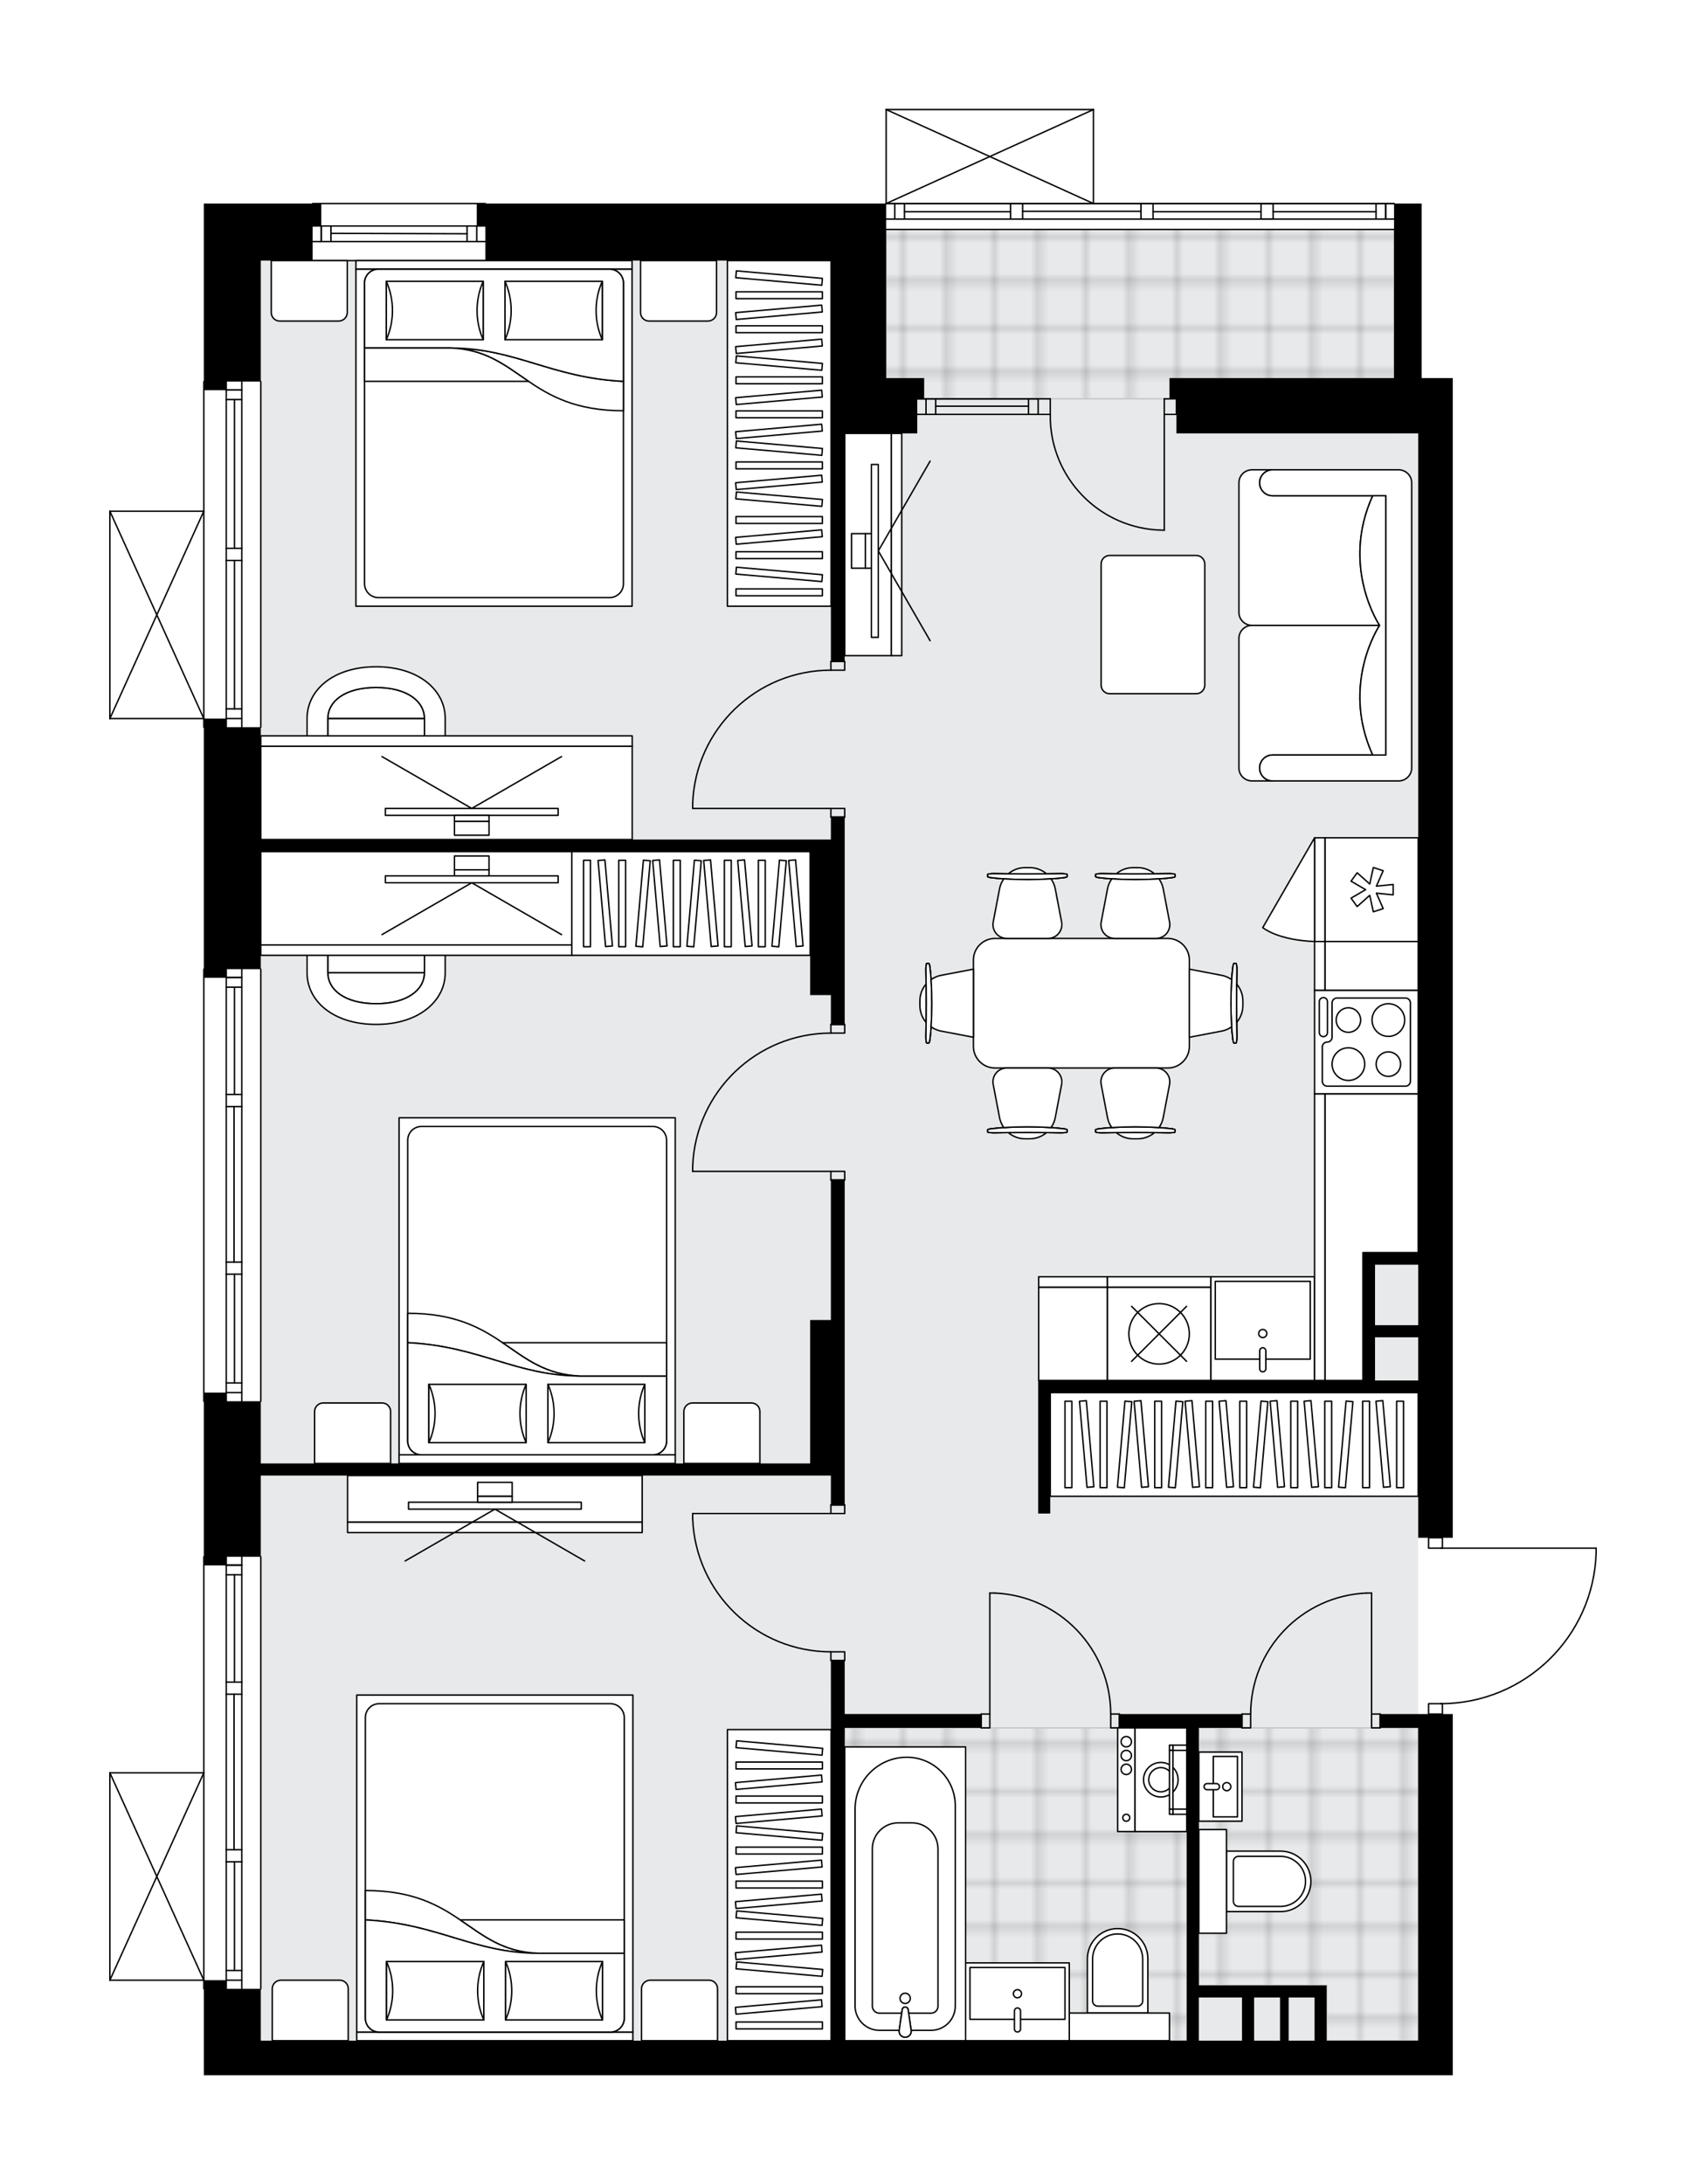 <svg xmlns="http://www.w3.org/2000/svg" xmlns:xlink="http://www.w3.org/1999/xlink" height="2000px" id="Layer_1" style="enable-background:new 0 0 1562.91 2000;" version="1.1" viewBox="0 0 1562.91 2000" width="1562.91px" x="0px" y="0px" xml:space="preserve">
<style type="text/css">
	.st0{fill:none;}
	.st1{opacity:0.25;fill:none;stroke:#070606;stroke-width:0.4;stroke-miterlimit:10;}
	.st2{fill:#FFFFFF;}
	.st3{fill:#E7E9EA;}
	.st4{fill:url(#SVGID_1_);stroke:#C8C8C8;stroke-width:1.3;stroke-miterlimit:10;}
	
		.st5{fill:url(#SVGID_00000077306200188066015350000011854740373276375211_);stroke:#C8C8C8;stroke-width:1.3;stroke-miterlimit:10;}
	
		.st6{fill:url(#SVGID_00000047040806484351725090000012611866825746223266_);stroke:#C8C8C8;stroke-width:1.3;stroke-miterlimit:10;}
	.st7{fill:none;stroke:#000000;stroke-width:1.3;stroke-linecap:round;stroke-linejoin:round;stroke-miterlimit:10;}
	.st8{fill:#FFFFFF;stroke:#000000;stroke-width:1.3;stroke-linecap:round;stroke-linejoin:round;stroke-miterlimit:10;}
	.st9{fill:none;stroke:#000000;stroke-width:1.3;stroke-linecap:round;stroke-linejoin:round;}
	.st10{fill:none;stroke:#000000;stroke-width:1.3;stroke-linecap:round;stroke-linejoin:round;stroke-dasharray:10.106,10.106;}
	.st11{fill:none;stroke:#000000;stroke-width:1.3;stroke-linecap:round;stroke-linejoin:round;stroke-dasharray:9.838,9.838;}
	.st12{font-family:'Arial-BoldMT';}
	.st13{font-size:82.948px;}
	.st14{font-size:70.186px;}
	.st15{font-family:'ArialMT';}
	.st16{font-size:40px;}
</style>
<pattern height="14.57" id="New_Pattern_Swatch_2" patternUnits="userSpaceOnUse" style="overflow:visible;" viewBox="7.49 -22.06 14.57 14.57" width="14.57" x="-218.29" y="0.49">
	<g>
		<rect class="st0" height="14.57" width="14.57" x="7.49" y="-22.06" />
		<g>
			<rect class="st1" height="7.29" width="7.29" x="14.77" y="-7.49" />
		</g>
		<g>
			<rect class="st1" height="7.29" width="7.29" x="0.2" y="-7.49" />
		</g>
		<g>
			<rect class="st1" height="7.29" width="7.29" x="22.06" y="-14.77" />
		</g>
		<g>
			<rect class="st1" height="7.29" width="7.29" x="7.49" y="-14.77" />
			<rect class="st1" height="7.29" width="7.29" x="14.77" y="-22.06" />
		</g>
		<g>
			<rect class="st1" height="7.29" width="7.29" x="0.2" y="-22.06" />
		</g>
		<g>
			<rect class="st1" height="7.29" width="7.29" x="22.06" y="-29.35" />
		</g>
		<g>
			<rect class="st1" height="7.29" width="7.29" x="7.49" y="-29.35" />
		</g>
	</g>
</pattern>
<path class="st2" d="M1462.91,1421.78c0,0,0,0.01,0,0.01c0,0,0,0.01,0,0.01c-1.11,37.42-16.51,72.39-43.37,98.47  c-26.32,25.56-60.86,39.85-97.46,40.42v8.87h8.84v188.33v0v142.43h-31.65v0H792.84H650.41H349.72H207.28h-14.24h-4.75h-1.58v-78.48  c0,0,0,0,0,0c-0.36,0-0.65-0.29-0.65-0.65v-7.26h-85.41c0,0,0,0,0,0c0,0,0,0,0,0c0,0,0,0-0.01,0c-0.09,0-0.18-0.02-0.26-0.06  c0,0,0,0-0.01,0c-0.02-0.01-0.04-0.03-0.06-0.04c-0.05-0.03-0.1-0.06-0.14-0.1c-0.03-0.03-0.05-0.07-0.07-0.1  c-0.02-0.04-0.05-0.07-0.07-0.11c-0.02-0.05-0.02-0.1-0.03-0.16c0-0.03-0.02-0.05-0.02-0.08v-0.02c0,0,0,0,0,0v-189.88c0,0,0,0,0,0  v-0.02c0-0.03,0.01-0.06,0.02-0.08c0.01-0.05,0.01-0.11,0.03-0.16c0.02-0.04,0.04-0.07,0.07-0.11c0.02-0.03,0.04-0.07,0.07-0.1  c0.04-0.04,0.09-0.07,0.14-0.1c0.02-0.01,0.04-0.03,0.06-0.04c0,0,0,0,0.01,0c0.04-0.02,0.09-0.02,0.13-0.03  c0.04-0.01,0.08-0.02,0.12-0.02c0,0,0,0,0.01,0h85.41v-197.17c0-0.36,0.29-0.65,0.65-0.65c0,0,0,0,0,0v-141.13c0,0,0,0,0,0  c-0.36,0-0.65-0.29-0.65-0.65V887.47c0-0.36,0.29-0.65,0.65-0.65c0,0,0,0,0,0V666.56c0,0,0,0,0,0c-0.36,0-0.65-0.29-0.65-0.65v-7.26  h-85.41c0,0,0,0,0,0c-0.01,0-0.03-0.01-0.04-0.01c-0.08,0-0.15-0.02-0.22-0.05c0,0-0.01,0-0.01,0c-0.03-0.01-0.05-0.04-0.08-0.06  c-0.04-0.03-0.09-0.05-0.12-0.09c-0.03-0.03-0.05-0.07-0.07-0.11c-0.02-0.03-0.05-0.07-0.06-0.1c-0.02-0.05-0.02-0.1-0.03-0.16  c0-0.03-0.02-0.05-0.02-0.08c0,0,0,0,0,0s0,0,0,0v-0.02c0,0,0,0,0,0V468.1c0,0,0,0,0,0v-0.02c0-0.03,0.01-0.06,0.02-0.09  c0.01-0.05,0.01-0.1,0.03-0.15c0.02-0.04,0.04-0.07,0.07-0.11c0.02-0.03,0.04-0.07,0.07-0.1c0.04-0.04,0.09-0.07,0.13-0.1  c0.02-0.01,0.04-0.04,0.07-0.05c0,0,0,0,0.01,0c0.05-0.02,0.11-0.03,0.17-0.04c0.03,0,0.05-0.02,0.08-0.02c0,0,0.01,0,0.01,0  c0,0,0,0,0,0h85.41V349.39c0-0.36,0.29-0.65,0.65-0.65c0,0,0,0,0,0v-25.39V192.72v-6.33h99.05c0-0.36,0.29-0.65,0.65-0.65h158.26  c0.36,0,0.65,0.29,0.65,0.65h365.86v-86.06c0,0,0-0.01,0-0.01c0-0.04,0.01-0.07,0.02-0.11c0.01-0.05,0.01-0.1,0.03-0.15  c0,0,0,0,0-0.01c0.01-0.02,0.03-0.04,0.04-0.06c0.03-0.05,0.06-0.1,0.1-0.14c0.03-0.03,0.06-0.04,0.09-0.06  c0.04-0.03,0.07-0.05,0.12-0.07c0.04-0.02,0.09-0.02,0.13-0.03c0.04-0.01,0.07-0.02,0.1-0.02h189.91c0.03,0,0.06,0.01,0.1,0.02  c0.05,0.01,0.1,0.01,0.14,0.03c0.04,0.02,0.08,0.05,0.12,0.07c0.03,0.02,0.06,0.04,0.09,0.06c0.04,0.04,0.07,0.09,0.1,0.14  c0.01,0.02,0.03,0.03,0.04,0.06c0,0,0,0,0,0.01c0.02,0.05,0.02,0.1,0.03,0.15c0.01,0.04,0.02,0.07,0.02,0.11c0,0,0,0.01,0,0.01  v85.41h42.87h11.08h98.91h11.08h110.78c0.36,0,0.65,0.29,0.65,0.65h24.67v23.74v136.1h28.49v18.99v142.43v269.04v142.43v292.78  v142.43v53.81h-8.84c0,0,0,0,0,0v8.84h140.18c0.36,0,0.65,0.29,0.65,0.65V1421.78z" id="background" />
<g id="floor">
	<polygon class="st3" points="1277.11,396.87 1277.11,210.12 811.83,210.12 811.83,238.61 238.94,238.61 238.94,396.87    238.94,581.16 238.94,1868.67 1299.27,1868.67 1299.27,396.87  " />
	<pattern id="SVGID_1_" patternTransform="matrix(5.583 0 0 5.583 31901.225 23871.988)" xlink:href="#New_Pattern_Swatch_2">
	</pattern>
	<rect class="st4" height="286.45" width="313.35" x="773.85" y="1582.23" />
	
		<pattern id="SVGID_00000068649455276286776760000006997428201570292127_" patternTransform="matrix(5.583 0 0 5.583 31901.225 23871.988)" xlink:href="#New_Pattern_Swatch_2">
	</pattern>
	
		<polygon points="   1185.32,1582.23 1148.92,1582.23 1098.28,1582.23 1098.28,1818.03 1215.39,1818.03 1215.39,1868.67 1299.27,1868.67    1299.27,1582.23  " style="fill:url(#SVGID_00000068649455276286776760000006997428201570292127_);stroke:#C8C8C8;stroke-width:1.3;stroke-miterlimit:10;" />
	
		<pattern id="SVGID_00000028304399764259121680000000624730379907556514_" patternTransform="matrix(5.583 0 0 5.583 31901.225 23871.988)" xlink:href="#New_Pattern_Swatch_2">
	</pattern>
	
		<rect height="155.09" style="fill:url(#SVGID_00000028304399764259121680000000624730379907556514_);stroke:#C8C8C8;stroke-width:1.3;stroke-miterlimit:10;" width="465.28" x="811.83" y="210.12" />
	<g id="LINE_00000075129056025141279890000013942942788438488490_">
		<line class="st7" x1="951.1" x2="840.32" y1="379.46" y2="379.46" />
	</g>
	<g id="LINE_00000057110473769206491320000016941562841698936497_">
		<line class="st7" x1="951.1" x2="840.32" y1="365.22" y2="365.22" />
	</g>
	<g id="LINE_00000066492338814153179230000017514675992180774334_">
		<line class="st7" x1="942.24" x2="857.21" y1="371.95" y2="371.95" />
	</g>
	<g id="LINE_00000169558682250164578220000013944515710311351212_">
		<line class="st7" x1="848.34" x2="848.34" y1="379.46" y2="365.22" />
	</g>
	<g id="LINE_00000107550414845602480190000017069222569981792683_">
		<line class="st7" x1="942.24" x2="942.24" y1="379.46" y2="365.22" />
	</g>
	<g id="LINE_00000080916307212487930830000012288888493649577097_">
		<line class="st7" x1="951.1" x2="840.32" y1="379.46" y2="379.46" />
	</g>
	<g id="LINE_00000058576164362065420360000006142465764044736688_">
		<line class="st7" x1="840.32" x2="951.1" y1="365.22" y2="365.22" />
	</g>
	<g id="LINE_00000075851480342428728010000013743889530931937451_">
		<line class="st7" x1="857.21" x2="857.21" y1="379.47" y2="365.23" />
	</g>
	<g id="LINE_00000003800574074355043740000015602198296813374898_">
		<line class="st7" x1="951.1" x2="951.1" y1="379.46" y2="365.22" />
	</g>
	<g id="LINE_00000039107043012711834250000008451467448460898217_">
		<line class="st7" x1="238.94" x2="238.94" y1="349.39" y2="665.91" />
	</g>
	<g id="LINE_00000068669735415675837730000005393377002882507926_">
		<line class="st7" x1="207.28" x2="207.28" y1="665.91" y2="513.19" />
	</g>
	<g id="LINE_00000067937622794816115510000017415392068164131463_">
		<line class="st7" x1="207.28" x2="207.28" y1="502.11" y2="349.39" />
	</g>
	<g id="LINE_00000025425423866603356280000002530756788056040074_">
		<line class="st7" x1="221.53" x2="207.28" y1="357.02" y2="357.02" />
	</g>
	<g id="LINE_00000061443112363546096670000005432575931104705668_">
		<line class="st7" x1="221.53" x2="207.28" y1="658" y2="658" />
	</g>
	<g id="LINE_00000024723377793852322170000007300860447083375796_">
		<line class="st7" x1="221.53" x2="221.53" y1="665.91" y2="513.19" />
	</g>
	<g id="LINE_00000058587312512140019420000007281019708295568264_">
		<line class="st7" x1="221.53" x2="221.53" y1="502.11" y2="349.39" />
	</g>
	<g id="LINE_00000011728775981679991360000009563969288732732800_">
		<line class="st7" x1="214.8" x2="214.8" y1="502.11" y2="365.89" />
	</g>
	<g id="LINE_00000132775278917239324400000010311435237429666740_">
		<line class="st7" x1="214.8" x2="214.8" y1="649.13" y2="513.19" />
	</g>
	<g id="LINE_00000168830344003503729130000001433067964328568964_">
		<line class="st7" x1="207.28" x2="221.53" y1="649.13" y2="649.13" />
	</g>
	<g id="LINE_00000105422852127495186310000012754333856578231734_">
		<line class="st7" x1="221.53" x2="207.28" y1="357.02" y2="357.02" />
	</g>
	<g id="LINE_00000174590354663149591210000002323164983992243847_">
		<line class="st7" x1="207.28" x2="221.53" y1="365.89" y2="365.89" />
	</g>
	<g id="LINE_00000165212128513517368590000010506470207335975592_">
		<line class="st7" x1="221.53" x2="207.28" y1="513.19" y2="513.19" />
	</g>
	<g id="LINE_00000032649007528642188950000009722595264166425251_">
		<line class="st7" x1="207.28" x2="207.28" y1="513.19" y2="502.11" />
	</g>
	<g id="LINE_00000062879578696713306520000006579496846720621752_">
		<line class="st7" x1="207.28" x2="221.53" y1="502.11" y2="502.11" />
	</g>
	<g id="LINE_00000011004120839421249090000009539372272954008748_">
		<line class="st7" x1="221.53" x2="221.53" y1="502.11" y2="513.19" />
	</g>
	<g id="LINE_00000093143398406160919570000011088139926872100238_">
		<line class="st7" x1="186.71" x2="186.71" y1="665.91" y2="349.39" />
	</g>
	<g id="LINE_00000079485714051287985660000012349230927508838578_">
		<line class="st7" x1="286.41" x2="444.67" y1="186.39" y2="186.39" />
	</g>
	<g id="LINE_00000119093435472219762940000012096407005979110054_">
		<line class="st7" x1="444.67" x2="286.41" y1="221.2" y2="221.2" />
	</g>
	<g id="LINE_00000118362692277666649300000009366268942335624126_">
		<line class="st7" x1="294.33" x2="294.33" y1="206.96" y2="221.2" />
	</g>
	<g id="LINE_00000112611127287293847020000016187154683594642344_">
		<line class="st7" x1="436.76" x2="436.76" y1="206.96" y2="221.2" />
	</g>
	<g id="LINE_00000147188500799154344480000016772858222837108873_">
		<line class="st7" x1="444.67" x2="286.41" y1="206.96" y2="206.96" />
	</g>
	<g id="LINE_00000049902799155260245830000007733837362892489886_">
		<line class="st7" x1="427.9" x2="303.19" y1="214.08" y2="213.69" />
	</g>
	<g id="LINE_00000127022043553526928220000004588462150906644118_">
		<line class="st7" x1="427.9" x2="427.9" y1="221.2" y2="206.96" />
	</g>
	<g id="LINE_00000088119273629582342850000011531281378637843862_">
		<line class="st7" x1="294.33" x2="294.33" y1="206.96" y2="221.2" />
	</g>
	<g id="LINE_00000033349315558725785120000011410873885653239487_">
		<line class="st7" x1="303.19" x2="303.19" y1="221.2" y2="206.96" />
	</g>
	<g id="LINE_00000040539409953786396520000004494818356502481332_">
		<line class="st7" x1="444.67" x2="286.41" y1="238.61" y2="238.61" />
	</g>
	<g id="LINE_00000075163286691919600840000010391727862603104953_">
		<line class="st7" x1="238.94" x2="238.94" y1="887.47" y2="1283.12" />
	</g>
	<g id="LINE_00000116209936611796593080000015372374985954693785_">
		<line class="st7" x1="221.53" x2="207.28" y1="895.1" y2="895.1" />
	</g>
	<g id="LINE_00000118363091428318293620000011467610014891474354_">
		<line class="st7" x1="221.53" x2="207.28" y1="1275.2" y2="1275.2" />
	</g>
	<g id="LINE_00000087401857509198673270000001058825452587668920_">
		<line class="st7" x1="214.8" x2="214.8" y1="1002.21" y2="903.96" />
	</g>
	<g id="LINE_00000097498689707024748780000003964858720392660382_">
		<line class="st7" x1="214.8" x2="214.8" y1="1266.34" y2="1166.8" />
	</g>
	<g id="LINE_00000140013576214247578840000006431371968345754799_">
		<line class="st7" x1="207.28" x2="221.53" y1="1266.34" y2="1266.34" />
	</g>
	<g id="LINE_00000149382143100856405370000005428558630581365641_">
		<line class="st7" x1="221.53" x2="207.28" y1="895.1" y2="895.1" />
	</g>
	<g id="LINE_00000021798782773021842470000011890730636472240770_">
		<line class="st7" x1="207.28" x2="221.53" y1="903.96" y2="903.96" />
	</g>
	<g id="LINE_00000014620292371956525170000009630179527087323832_">
		<line class="st7" x1="221.53" x2="207.28" y1="1013.29" y2="1013.29" />
	</g>
	<g id="LINE_00000026156790097870177110000003319508678893397170_">
		<line class="st7" x1="207.28" x2="207.28" y1="1013.29" y2="1002.21" />
	</g>
	<g id="LINE_00000181782854430242220910000008842964940107963804_">
		<line class="st7" x1="207.28" x2="221.53" y1="1002.21" y2="1002.21" />
	</g>
	<g id="LINE_00000026851907103388153880000004619779823313520779_">
		<line class="st7" x1="221.53" x2="221.53" y1="1002.21" y2="1013.29" />
	</g>
	<g id="LINE_00000150796972159129442980000014154859937484015787_">
		<line class="st7" x1="186.71" x2="186.71" y1="1283.12" y2="887.47" />
	</g>
	<g id="LINE_00000114067856906054552020000015741320973790864808_">
		<line class="st7" x1="221.53" x2="207.28" y1="1166.8" y2="1166.8" />
	</g>
	<g id="LINE_00000104686742170778893200000014058095289354103181_">
		<line class="st7" x1="207.28" x2="207.28" y1="1166.8" y2="1155.72" />
	</g>
	<g id="LINE_00000125574503355659840720000012332917527119818371_">
		<line class="st7" x1="207.28" x2="221.53" y1="1155.72" y2="1155.72" />
	</g>
	<g id="LINE_00000114051229031219510630000017606386361439044536_">
		<line class="st7" x1="221.53" x2="221.53" y1="1155.72" y2="1166.8" />
	</g>
	<g id="LINE_00000021078915077933335730000017123613959936868538_">
		<line class="st7" x1="214.41" x2="214.41" y1="1155.72" y2="1013.29" />
	</g>
	<g id="LWPOLYLINE_00000142880509199432303750000016819896168900388511_">
		<line class="st7" x1="221.53" x2="221.53" y1="1166.8" y2="1283.12" />
	</g>
	<g id="LWPOLYLINE_00000034785583082624052310000004960781784457345173_">
		<line class="st7" x1="221.53" x2="221.53" y1="1155.72" y2="1013.29" />
	</g>
	<g id="LWPOLYLINE_00000040575590602751399570000013851041219895757223_">
		<line class="st7" x1="221.53" x2="221.53" y1="1002.21" y2="887.47" />
	</g>
	<g id="LWPOLYLINE_00000062173413759763168620000013795038014388134295_">
		<line class="st7" x1="207.28" x2="207.28" y1="1166.8" y2="1283.12" />
	</g>
	<g id="LWPOLYLINE_00000032607515627840598860000001988849185189152648_">
		<line class="st7" x1="207.28" x2="207.28" y1="1155.72" y2="1013.29" />
	</g>
	<g id="LWPOLYLINE_00000119830340985590750160000003624247130016944012_">
		<line class="st7" x1="207.28" x2="207.28" y1="1002.21" y2="887.47" />
	</g>
	<g id="LINE_00000060710921077785142830000006057299670837870477_">
		<line class="st7" x1="238.94" x2="238.94" y1="1425.55" y2="1821.2" />
	</g>
	<g id="LINE_00000173131079778412732940000015074880819923513249_">
		<line class="st7" x1="221.53" x2="207.28" y1="1433.18" y2="1433.18" />
	</g>
	<g id="LINE_00000078742482063787851150000010537134780154308282_">
		<line class="st7" x1="221.53" x2="207.28" y1="1813.28" y2="1813.28" />
	</g>
	<g id="LINE_00000114068786900153239440000012395487849798520987_">
		<line class="st7" x1="214.8" x2="214.8" y1="1540.29" y2="1442.04" />
	</g>
	<g id="LINE_00000096027128960763012430000010004149609074853784_">
		<line class="st7" x1="214.8" x2="214.8" y1="1804.42" y2="1704.88" />
	</g>
	<g id="LINE_00000128462961248251789110000015665273331353213840_">
		<line class="st7" x1="207.28" x2="221.53" y1="1804.42" y2="1804.42" />
	</g>
	<g id="LINE_00000169539410067252472840000010361459218875135642_">
		<line class="st7" x1="221.53" x2="207.28" y1="1433.18" y2="1433.18" />
	</g>
	<g id="LINE_00000134939976156364319180000003496277242618558135_">
		<line class="st7" x1="207.28" x2="221.53" y1="1442.04" y2="1442.04" />
	</g>
	<g id="LINE_00000171705421681386626290000007614079098752569257_">
		<line class="st7" x1="221.53" x2="207.28" y1="1551.37" y2="1551.37" />
	</g>
	<g id="LINE_00000098204683996559378480000008845930370832652463_">
		<line class="st7" x1="207.28" x2="207.28" y1="1551.37" y2="1540.29" />
	</g>
	<g id="LINE_00000113341937928954535150000013256910970610605443_">
		<line class="st7" x1="207.28" x2="221.53" y1="1540.29" y2="1540.29" />
	</g>
	<g id="LINE_00000082362949595894359390000002614562837026969226_">
		<line class="st7" x1="221.53" x2="221.53" y1="1540.29" y2="1551.37" />
	</g>
	<g id="LINE_00000078034877765801277370000005034720764040866239_">
		<line class="st7" x1="186.71" x2="186.71" y1="1821.2" y2="1425.55" />
	</g>
	<g id="LINE_00000002365546921920075660000004045694573505906864_">
		<line class="st7" x1="221.53" x2="207.28" y1="1704.88" y2="1704.88" />
	</g>
	<g id="LINE_00000081613691182876348570000004428565704304101507_">
		<line class="st7" x1="207.28" x2="207.28" y1="1704.88" y2="1693.8" />
	</g>
	<g id="LINE_00000018217358591783326580000017142059257126350468_">
		<line class="st7" x1="207.28" x2="221.53" y1="1693.8" y2="1693.8" />
	</g>
	<g id="LINE_00000091721139719077964810000005174764631149614780_">
		<line class="st7" x1="221.53" x2="221.53" y1="1693.8" y2="1704.88" />
	</g>
	<g id="LINE_00000037686172111097629840000018032633103265975182_">
		<line class="st7" x1="214.41" x2="214.41" y1="1693.8" y2="1551.37" />
	</g>
	<g id="LWPOLYLINE_00000087396472351069343590000008789241113018216596_">
		<line class="st7" x1="221.53" x2="221.53" y1="1704.88" y2="1821.2" />
	</g>
	<g id="LWPOLYLINE_00000034074985209271681910000006972856822096421774_">
		<line class="st7" x1="221.53" x2="221.53" y1="1693.8" y2="1551.37" />
	</g>
	<g id="LWPOLYLINE_00000093143670796743055390000002046304307894499243_">
		<line class="st7" x1="221.53" x2="221.53" y1="1540.29" y2="1425.55" />
	</g>
	<g id="LWPOLYLINE_00000075870225027075042460000011141898120085461420_">
		<line class="st7" x1="207.28" x2="207.28" y1="1704.88" y2="1821.2" />
	</g>
	<g id="LWPOLYLINE_00000021111427091416234030000012441365654896381112_">
		<line class="st7" x1="207.28" x2="207.28" y1="1693.8" y2="1551.37" />
	</g>
	<g id="LWPOLYLINE_00000110452087562992553000000007283282769080534682_">
		<line class="st7" x1="207.28" x2="207.28" y1="1540.29" y2="1425.55" />
	</g>
	<g id="LWPOLYLINE_00000070825338148768672010000015511883262801106338_">
		<line class="st7" x1="925.78" x2="811.83" y1="200.63" y2="200.63" />
	</g>
	<g id="LWPOLYLINE_00000052790145435738027180000009338199829454137258_">
		<line class="st7" x1="936.86" x2="1045.26" y1="200.63" y2="200.63" />
	</g>
	<g id="LWPOLYLINE_00000061451544376037112530000004539496958265407623_">
		<line class="st7" x1="1056.34" x2="1277.11" y1="200.63" y2="200.63" />
	</g>
	<g id="LWPOLYLINE_00000065041049787453878430000012311651562334989499_">
		<line class="st7" x1="925.78" x2="811.83" y1="186.39" y2="186.39" />
	</g>
	<g id="LWPOLYLINE_00000113326345201607390730000013677717942142120330_">
		<line class="st7" x1="936.86" x2="1045.26" y1="186.39" y2="186.39" />
	</g>
	<g id="LWPOLYLINE_00000086670686201666616390000004333982380338767234_">
		<line class="st7" x1="1056.34" x2="1277.11" y1="186.39" y2="186.39" />
	</g>
	<g id="LINE_00000145031925334849843570000004174683591013946240_">
		<line class="st7" x1="1277.11" x2="811.83" y1="210.12" y2="210.12" />
	</g>
	<g id="LINE_00000029723786262474958090000002700813900009337993_">
		<line class="st7" x1="1269.48" x2="1269.48" y1="200.63" y2="186.39" />
	</g>
	<g id="LINE_00000071552581586856958370000006361026530108305541_">
		<line class="st7" x1="819.74" x2="819.74" y1="200.63" y2="186.39" />
	</g>
	<g id="LINE_00000150824829388473129650000017555669515138936486_">
		<line class="st7" x1="1056.34" x2="1155.25" y1="193.9" y2="193.9" />
	</g>
	<g id="LINE_00000046335004195688893360000003770626926123961021_">
		<line class="st7" x1="828.61" x2="925.78" y1="193.9" y2="193.9" />
	</g>
	<g id="LINE_00000011729917783772412930000006354914139830344866_">
		<line class="st7" x1="828.61" x2="828.61" y1="186.39" y2="200.63" />
	</g>
	<g id="LINE_00000150060612007307881510000009669323637682247299_">
		<line class="st7" x1="1269.48" x2="1269.48" y1="200.63" y2="186.39" />
	</g>
	<g id="LINE_00000183207980762633502800000007278888955488980647_">
		<line class="st7" x1="1260.62" x2="1260.62" y1="186.39" y2="200.63" />
	</g>
	<g id="LINE_00000023970271188148367540000015126686423627575936_">
		<line class="st7" x1="1045.26" x2="1045.26" y1="200.63" y2="186.39" />
	</g>
	<g id="LINE_00000089550982100530558540000015041429180088386202_">
		<line class="st7" x1="1045.26" x2="1056.34" y1="186.39" y2="186.39" />
	</g>
	<g id="LINE_00000127020130805578801750000016379594275470971316_">
		<line class="st7" x1="1056.34" x2="1056.34" y1="186.39" y2="200.63" />
	</g>
	<g id="LINE_00000129202892970438158450000004516516307223016895_">
		<line class="st7" x1="1056.34" x2="1045.26" y1="200.63" y2="200.63" />
	</g>
	<g id="LINE_00000165953417567866623030000001687724433245067150_">
		<line class="st7" x1="811.83" x2="1277.11" y1="186.39" y2="186.39" />
	</g>
	<g id="LINE_00000113345972895309036510000010485716244772586644_">
		<line class="st7" x1="925.78" x2="925.78" y1="200.63" y2="186.39" />
	</g>
	<g id="LINE_00000107584313349672891020000003063921937455520425_">
		<line class="st7" x1="925.78" x2="936.86" y1="186.39" y2="186.39" />
	</g>
	<g id="LINE_00000107570450189431234280000011606164800049398670_">
		<line class="st7" x1="936.86" x2="936.86" y1="186.39" y2="200.63" />
	</g>
	<g id="LINE_00000133493338198042049490000007982436476896477358_">
		<line class="st7" x1="936.86" x2="925.78" y1="200.63" y2="200.63" />
	</g>
	<g id="LINE_00000003102715499615858520000015574066196838353316_">
		<line class="st7" x1="936.86" x2="1045.26" y1="193.51" y2="193.51" />
	</g>
	<g id="LINE_00000004533777378038282430000017366591203437224845_">
		<line class="st7" x1="1155.25" x2="1155.25" y1="200.63" y2="186.39" />
	</g>
	<g id="LINE_00000065771946156808149200000010854734024745963188_">
		<line class="st7" x1="1166.33" x2="1166.33" y1="186.39" y2="200.63" />
	</g>
	<g id="LINE_00000183225830563004902570000010064039185604666301_">
		<line class="st7" x1="1166.33" x2="1155.25" y1="200.63" y2="200.63" />
	</g>
	<g id="LINE_00000125594374655128141320000006196351528315474106_">
		<line class="st7" x1="1166.33" x2="1155.25" y1="186.39" y2="186.39" />
	</g>
	<g id="LINE_00000118398607949023437490000010270570240687262651_">
		<line class="st7" x1="1166.33" x2="1260.62" y1="193.9" y2="193.9" />
	</g>
	<g>
		<path d="M1302.43,346.23v-136.1v-23.74h-25.32v23.74v136.1h-103.97h-101.76v18.99h6.33v31.65h221.56v57.66v53.12v269.04v142.43    v60.11v167.78h-50.64v11.08v83.5v22.54h-75.49H951.1v11.08v110.78h11.08V1275.2h286.45h50.64v79.13v53.81h31.65v-53.81V1211.9    V919.12V776.69V507.65V365.22v-18.99H1302.43z M1259.7,1264.13v-39.56h39.56v17.03v22.54H1259.7z M1299.27,1213.48h-39.56v-55.39    h39.56v53.81V1213.48z" />
		<polygon points="444.67,238.61 761.19,238.61 761.19,323.36 761.19,396.87 761.19,605.77 773.85,605.77 773.85,396.87     792.84,396.87 840.32,396.87 840.32,365.22 846.65,365.22 846.65,346.23 811.83,346.23 811.83,206.96 811.83,192.72     811.83,186.39 436.76,186.39 436.76,192.72 436.76,206.96 444.67,206.96   " />
		<polygon points="193.04,1433.46 207.28,1433.46 207.28,1425.55 238.94,1425.55 238.94,1351.17 742.2,1351.17 761.19,1351.17     761.19,1378.07 773.85,1378.07 773.85,1351.17 773.85,1208.74 773.85,1080.55 761.19,1080.55 761.19,1208.74 742.2,1208.74     742.2,1340.09 295.19,1340.09 238.94,1340.09 238.94,1283.12 207.28,1283.12 207.28,1275.2 193.04,1275.2 186.71,1275.2     186.71,1433.46 188.29,1433.46   " />
		<polygon points="193.04,895.38 207.28,895.38 207.28,887.47 238.94,887.47 238.94,779.86 742.2,779.86 742.2,911.21     761.19,911.21 761.19,938.11 773.85,938.11 773.85,911.21 773.85,768.78 773.85,748.2 761.19,748.2 761.19,768.78 742.2,768.78     295.19,768.78 238.94,768.78 238.94,745.04 238.94,665.91 222.03,665.91 207.28,665.91 207.28,658 193.04,658 186.71,658     186.71,895.38 188.29,895.38   " />
		<polygon points="207.28,357.31 207.28,349.39 238.94,349.39 238.94,238.61 286.41,238.61 286.41,206.96 294.33,206.96     294.33,192.72 294.33,186.39 186.71,186.39 186.71,192.72 186.71,323.36 186.71,357.31 193.04,357.31   " />
		<path d="M1330.92,1569.56h-31.65v0h-34.82v12.66h34.82v205.8h0v80.64h-83.88v-50.64h-11.08h-106.03v-7.91l0-227.89h39.56v-12.66    h-112.36v12.66h61.72l0,184.07v43.82v7.91v50.64H880.49h-87.65h-18.99v-286.45h125.02v-12.66h-18.38H773.85v-49.06h-12.66    l0.26,348.17H650.41H349.72H238.94v-47.48h-31.65v-7.91h-14.24h-6.33v87.04h1.58h4.75h14.24h142.43h300.69h142.43h506.43v0h31.65    v-142.43h0V1569.56z M1098.28,1868.67v-39.56h39.56v39.56H1098.28z M1148.92,1868.67v-39.56h23.74v39.56H1148.92z     M1180.57,1868.67v-39.56h23.74v39.56H1180.57z" />
	</g>
	<g id="LWPOLYLINE_00000042706956044139150910000014559052251684887998_">
		<rect class="st7" height="12.66" width="7.91" x="1256.54" y="1569.56" />
	</g>
	<g id="LWPOLYLINE_00000106858757514300848510000009685792707660448182_">
		<rect class="st7" height="12.66" width="7.91" x="1137.84" y="1569.56" />
	</g>
	<g id="LINE_00000061441963330780141520000004415404427383228845_">
		<line class="st7" x1="1264.45" x2="1264.45" y1="1569.56" y2="1582.23" />
	</g>
	<g id="LINE_00000109008102769076224980000004190668494392386209_">
		<line class="st7" x1="1137.84" x2="1137.84" y1="1569.56" y2="1582.23" />
	</g>
	<g id="LINE_00000114066944605041557840000003310254608540739998_">
		<line class="st7" x1="1256.54" x2="1256.54" y1="1569.56" y2="1458.78" />
	</g>
	<g id="ARC_00000064340168175028596510000006189619289903562942_">
		<path class="st7" d="M1145.76,1569.56c0.04-59.34,46.75-108.14,106.03-110.78" />
	</g>
	<g id="LINE_00000166662581475042708350000008524127229135703455_">
		<line class="st7" x1="1256.54" x2="1251.79" y1="1458.78" y2="1458.78" />
	</g>
	<g id="LWPOLYLINE_00000053539454515310042770000007645020425803365823_">
		<rect class="st7" height="12.66" width="7.91" x="898.87" y="1569.56" />
	</g>
	<g id="LWPOLYLINE_00000033347928756752609720000011280269379200508807_">
		<rect class="st7" height="12.66" width="7.91" x="1017.57" y="1569.56" />
	</g>
	<g id="LINE_00000160892945032602540040000017434380272083448194_">
		<line class="st7" x1="898.87" x2="898.87" y1="1569.56" y2="1582.23" />
	</g>
	<g id="LINE_00000178169139819670428740000001299863303643100088_">
		<line class="st7" x1="1025.48" x2="1025.48" y1="1569.56" y2="1582.23" />
	</g>
	<g id="LINE_00000137101337309012580410000014149137862175656638_">
		<line class="st7" x1="906.79" x2="906.79" y1="1569.56" y2="1458.78" />
	</g>
	<g id="ARC_00000006681676508265067860000002873895618007855025_">
		<path class="st7" d="M911.53,1458.78c59.28,2.64,105.99,51.44,106.03,110.78" />
	</g>
	<g id="LINE_00000001653084203053177150000002184134898576837021_">
		<line class="st7" x1="906.79" x2="911.53" y1="1458.78" y2="1458.78" />
	</g>
	<g id="LWPOLYLINE_00000142892691287510371380000005243828633457323412_">
		<rect class="st7" height="7.91" width="12.66" x="761.19" y="1378.07" />
	</g>
	<g id="LWPOLYLINE_00000001645966080931257580000013488861849328809107_">
		<rect class="st7" height="7.91" width="12.66" x="761.19" y="1512.59" />
	</g>
	<g id="LINE_00000181045062040072506700000007502902489926540455_">
		<line class="st7" x1="761.19" x2="773.85" y1="1378.07" y2="1378.07" />
	</g>
	<g id="LINE_00000005228160070812795720000014357693569143404478_">
		<line class="st7" x1="761.19" x2="773.85" y1="1520.5" y2="1520.5" />
	</g>
	<g id="LINE_00000035522765199971386920000002085620042209021631_">
		<line class="st7" x1="761.19" x2="634.58" y1="1385.98" y2="1385.98" />
	</g>
	<g id="LINE_00000106862930040277993760000015101099878593813124_">
		<line class="st7" x1="634.58" x2="634.58" y1="1390.73" y2="1385.98" />
	</g>
	<g id="ARC_00000161604749572199514820000002674456944948199298_">
		<path class="st7" d="M761.19,1512.59c-68.08-0.03-123.97-53.83-126.61-121.86" />
	</g>
	<g id="LWPOLYLINE_00000063622178027729912590000015472006262804087959_">
		<rect class="st7" height="7.91" width="12.66" x="761.19" y="1072.63" />
	</g>
	<g id="LWPOLYLINE_00000121264333065910668470000016280470084600523454_">
		<rect class="st7" height="7.91" width="12.66" x="761.19" y="938.11" />
	</g>
	<g id="LINE_00000000901143372387584330000002657922860519527815_">
		<line class="st7" x1="761.19" x2="773.85" y1="1080.55" y2="1080.55" />
	</g>
	<g id="LINE_00000145023758113635151860000000217559043506710705_">
		<line class="st7" x1="761.19" x2="773.85" y1="938.11" y2="938.11" />
	</g>
	<g id="LINE_00000161605004745086334250000014337318814726726562_">
		<line class="st7" x1="761.19" x2="634.58" y1="1072.63" y2="1072.63" />
	</g>
	<g id="LINE_00000014607540662225639100000005066880434710535047_">
		<line class="st7" x1="634.58" x2="634.58" y1="1067.89" y2="1072.63" />
	</g>
	<g id="ARC_00000044158339867417504800000007465896695980457138_">
		<path class="st7" d="M634.58,1067.89c2.64-68.03,58.53-121.82,126.61-121.86" />
	</g>
	<g id="LWPOLYLINE_00000065036540009564376870000004689582533554161064_">
		<rect class="st7" height="7.91" width="12.66" x="761.19" y="740.29" />
	</g>
	<g id="LWPOLYLINE_00000155848762727795435850000012132686240641223578_">
		<rect class="st7" height="7.91" width="12.66" x="761.19" y="605.77" />
	</g>
	<g id="LINE_00000053539155625985955520000009944962891460137131_">
		<line class="st7" x1="761.19" x2="773.85" y1="748.2" y2="748.2" />
	</g>
	<g id="LINE_00000089569133747610829230000012040162720362948767_">
		<line class="st7" x1="761.19" x2="773.85" y1="605.77" y2="605.77" />
	</g>
	<g id="LINE_00000150795480598378005340000017009408777596289676_">
		<line class="st7" x1="761.19" x2="634.58" y1="740.29" y2="740.29" />
	</g>
	<g id="LINE_00000072978675700309138590000000190925401799469223_">
		<line class="st7" x1="634.58" x2="634.58" y1="735.54" y2="740.29" />
	</g>
	<g id="ARC_00000164472143825507355810000007581243796722304174_">
		<path class="st7" d="M634.58,735.54c2.64-68.03,58.53-121.82,126.61-121.86" />
	</g>
	<g id="ARC_00000032631878385912106950000000289998415455003323_">
		<path class="st7" d="M1066.63,485.49c-0.52,0-1.04,0-1.55-0.01c-57.69-0.86-103.76-48.33-102.9-106.02" />
	</g>
	<g id="LINE_00000096020452340515717570000010434199115697937580_">
		<line class="st7" x1="1066.63" x2="1066.63" y1="379.46" y2="485.49" />
	</g>
	<g id="LINE_00000150070119921113728950000009016021424474365844_">
		<line class="st7" x1="951.1" x2="962.18" y1="379.46" y2="379.46" />
	</g>
	<g id="LINE_00000147221271880250230100000014993908433466383538_">
		<line class="st7" x1="962.18" x2="962.18" y1="379.46" y2="365.22" />
	</g>
	<g id="LINE_00000081626529681892327150000002612169708413277825_">
		<line class="st7" x1="962.18" x2="951.1" y1="365.22" y2="365.22" />
	</g>
	<g id="LINE_00000126301162729510238750000012961324615657093779_">
		<line class="st7" x1="1077.71" x2="1066.63" y1="365.22" y2="365.22" />
	</g>
	<g id="LINE_00000148653954255608046730000001852216342894105010_">
		<line class="st7" x1="1066.63" x2="1066.63" y1="365.22" y2="379.46" />
	</g>
	<g id="LINE_00000047738545202306054050000004841877479028560297_">
		<line class="st7" x1="1066.63" x2="1077.71" y1="379.46" y2="379.46" />
	</g>
	<g id="LINE_00000067951843073574655070000008843239802292011933_">
		<line class="st7" x1="1077.71" x2="1077.71" y1="365.22" y2="379.46" />
	</g>
	<g id="LWPOLYLINE_00000035502477459334608590000012950627576666103481_">
		<rect class="st7" height="9.5" width="12.66" x="1308.76" y="1560.07" />
	</g>
	<g id="LWPOLYLINE_00000134945156339258484980000004584865057062382741_">
		<rect class="st7" height="9.5" width="12.66" x="1308.76" y="1408.14" />
	</g>
	<g id="LWPOLYLINE_00000158018727677423900450000007443525784854271133_">
		<path class="st7" d="M1462.26,1421.79c-2.28,77.02-65.38,138.28-142.43,138.28" />
	</g>
	<g id="LINE_00000177474010494295053680000014128853900012039309_">
		<line class="st7" x1="1319.83" x2="1462.26" y1="1417.64" y2="1417.64" />
	</g>
	<g id="LINE_00000083789000602337013950000007526506568392482957_">
		<line class="st7" x1="1462.26" x2="1462.26" y1="1417.64" y2="1421.79" />
	</g>
	<g id="LINE_00000034060536454610984040000005987137167603769010_">
		<line class="st7" x1="100.65" x2="100.65" y1="658" y2="468.09" />
	</g>
	<g id="LINE_00000085933251528813296760000003666247922671618207_">
		<line class="st7" x1="100.65" x2="186.71" y1="468.09" y2="468.09" />
	</g>
	<g id="LINE_00000043428832690894838600000013011064005737861803_">
		<line class="st7" x1="186.71" x2="100.65" y1="658" y2="658" />
	</g>
	<g id="LWPOLYLINE_00000097463536070203306440000002863397965287178150_">
		<line class="st7" x1="186.71" x2="100.65" y1="468.09" y2="658" />
	</g>
	<g id="LWPOLYLINE_00000102520937488988995370000016106270013777711273_">
		<line class="st7" x1="186.71" x2="100.65" y1="658" y2="468.09" />
	</g>
	<g id="LINE_00000086669915854486904780000012279484870565512847_">
		<line class="st7" x1="100.65" x2="100.65" y1="1813.28" y2="1623.37" />
	</g>
	<g id="LINE_00000030488946094857116440000008844407577026482577_">
		<line class="st7" x1="100.65" x2="186.71" y1="1623.37" y2="1623.37" />
	</g>
	<g id="LINE_00000083075147645998170830000006897425332025440402_">
		<line class="st7" x1="186.71" x2="100.65" y1="1813.28" y2="1813.28" />
	</g>
	<g id="LWPOLYLINE_00000106848800265958604320000013843181352621431683_">
		<line class="st7" x1="186.71" x2="100.65" y1="1623.37" y2="1813.28" />
	</g>
	<g id="LWPOLYLINE_00000020395322477026597430000014322163272380940733_">
		<line class="st7" x1="186.71" x2="100.65" y1="1813.28" y2="1623.37" />
	</g>
	<g id="LINE_00000106844212078613504930000017445504024269528204_">
		<line class="st7" x1="811.83" x2="1001.74" y1="100.32" y2="100.32" />
	</g>
	<g id="LINE_00000055675131124149665920000010943849107520212131_">
		<line class="st7" x1="1001.74" x2="1001.74" y1="100.32" y2="186.39" />
	</g>
	<g id="LINE_00000084509433720783440320000014825636962675163013_">
		<line class="st7" x1="811.83" x2="811.83" y1="186.39" y2="100.32" />
	</g>
	<g id="LWPOLYLINE_00000003070556132258226400000007274371691344524705_">
		<line class="st7" x1="1001.74" x2="811.83" y1="186.39" y2="100.32" />
	</g>
	<g id="LWPOLYLINE_00000064348586666371354540000004418101104491970466_">
		<line class="st7" x1="811.83" x2="1001.74" y1="186.39" y2="100.32" />
	</g>
</g>
<g id="mebel">
	<g>
		<g>
			
				<rect class="st8" height="42.73" transform="matrix(-1.934437e-10 1 -1 -1.934437e-10 1293.872 -296.6)" width="203.53" x="693.47" y="477.27" />
			
				<rect class="st8" height="9.5" transform="matrix(-1.829694e-10 1 -1 -1.829694e-10 1319.985 -322.712)" width="203.53" x="719.58" y="493.89" />
		</g>
		<g>
			<g>
				<g id="LINE_00000137124823090001549340000006278417837544995991_">
					<line class="st8" x1="804.63" x2="852.1" y1="504.49" y2="422.25" />
				</g>
				<g id="LINE_00000163768039824634193310000007918505605760789183_">
					<line class="st8" x1="804.63" x2="852.1" y1="504.49" y2="586.72" />
				</g>
			</g>
			
				<rect class="st8" height="158.26" transform="matrix(-1 -8.821489e-11 8.821489e-11 -1 1602.924 1008.971)" width="6.33" x="798.3" y="425.36" />
			<rect class="st8" height="31.65" width="5.54" x="792.76" y="488.66" />
			
				<rect class="st8" height="31.65" transform="matrix(-1 -8.821489e-11 8.821489e-11 -1 1572.855 1008.971)" width="12.66" x="780.1" y="488.66" />
		</g>
	</g>
	<g>
		<g>
			
				<rect class="st8" height="42.73" transform="matrix(-1 -1.009567e-10 1.009567e-10 -1 906.753 2745.085)" width="269.9" x="318.43" y="1351.18" />
			
				<rect class="st8" height="9.5" transform="matrix(-1 -9.308522e-11 9.308522e-11 -1 906.753 2797.311)" width="269.9" x="318.43" y="1393.91" />
		</g>
		<g>
			<g>
				<g id="LINE_00000018941126713706045910000004248791346348248749_">
					<line class="st8" x1="453.38" x2="535.61" y1="1381.93" y2="1429.41" />
				</g>
				<g id="LINE_00000062157009148355857510000002540001176495480720_">
					<line class="st8" x1="453.38" x2="371.14" y1="1381.93" y2="1429.41" />
				</g>
			</g>
			
				<rect class="st8" height="158.26" transform="matrix(4.410700e-11 -1 1 4.410700e-11 -925.392 1832.145)" width="6.33" x="450.21" y="1299.64" />
			
				<rect class="st8" height="31.65" transform="matrix(-4.679653e-11 1 -1 -4.679653e-11 1826.211 919.457)" width="5.54" x="450.61" y="1357.01" />
			
				<rect class="st8" height="31.65" transform="matrix(4.453866e-11 -1 1 4.453866e-11 -910.358 1817.111)" width="12.66" x="447.05" y="1347.91" />
		</g>
	</g>
	<g>
		<path class="st8" d="M1069.81,977.98H911.56c-10.93,0-19.78-8.86-19.78-19.78v-79.09c0-10.93,8.86-19.78,19.78-19.78h158.26    c10.93,0,19.78,8.86,19.78,19.78v79.09C1089.6,969.12,1080.74,977.98,1069.81,977.98z" />
		<g>
			<g id="LINE_00000048495606391565890790000015895509531316896136_">
				<path class="st8" d="M974.13,803.68c-19.16,2.41-46.65,2.41-65.81,0c-2.21-0.28-3.49-0.69-3.49-1.13v-0.11v-1.56      c0-0.47,2.48-0.85,5.54-0.85c20.52,0.33,41.2,0.33,61.72,0c3.06,0,5.54,0.38,5.54,0.85v1.56v0.11      C977.63,802.99,976.35,803.4,974.13,803.68z" />
			</g>
			<g id="LINE_00000138561339690181956130000004731438801623007399_">
				<path class="st8" d="M974.13,803.68c-19.16,2.41-46.65,2.41-65.81,0c-2.21-0.28-3.49-0.69-3.49-1.13v-0.11v-1.56      c0-0.47,2.48-0.85,5.54-0.85c20.52,0.33,41.2,0.33,61.72,0c3.06,0,5.54,0.38,5.54,0.85v1.56v0.11      C977.63,802.99,976.35,803.4,974.13,803.68z" />
			</g>
			<g id="LINE_00000117645205212274173930000011344867876496238487_">
				<path class="st8" d="M974.13,803.68c-19.16,2.41-46.65,2.41-65.81,0c-2.21-0.28-3.49-0.69-3.49-1.13v-0.11v-1.56      c0-0.47,2.48-0.85,5.54-0.85c20.52,0.33,41.2,0.33,61.72,0c3.06,0,5.54,0.38,5.54,0.85v1.56v0.11      C977.63,802.99,976.35,803.4,974.13,803.68z" />
			</g>
			<path class="st8" d="M958.72,800.13c-4.17-3.52-9.52-5.62-15.31-5.62h-4.36c-5.79,0-11.14,2.1-15.31,5.62     C935.4,800.23,947.06,800.23,958.72,800.13z" />
			<path class="st8" d="M966.73,813.79c-0.64-3.36-2.04-6.39-3.9-9.06c-13.73,0.97-29.47,0.97-43.2,0c-1.86,2.67-3.26,5.7-3.9,9.06     l-5.82,30.5c-1.49,7.8,4.49,15.03,12.44,15.03h37.77c7.94,0,13.93-7.23,12.44-15.03L966.73,813.79z" />
		</g>
		<g>
			<g id="LINE_00000029740066038841880570000010133654217399408525_">
				<path class="st8" d="M1073.05,803.68c-19.16,2.41-46.65,2.41-65.81,0c-2.21-0.28-3.49-0.69-3.49-1.13v-0.11v-1.56      c0-0.47,2.48-0.85,5.54-0.85c20.52,0.33,41.2,0.33,61.72,0c3.06,0,5.54,0.38,5.54,0.85v1.56v0.11      C1076.54,802.99,1075.26,803.4,1073.05,803.68z" />
			</g>
			<g id="LINE_00000111881268249330381300000018307766149625825684_">
				<path class="st8" d="M1073.05,803.68c-19.16,2.41-46.65,2.41-65.81,0c-2.21-0.28-3.49-0.69-3.49-1.13v-0.11v-1.56      c0-0.47,2.48-0.85,5.54-0.85c20.52,0.33,41.2,0.33,61.72,0c3.06,0,5.54,0.38,5.54,0.85v1.56v0.11      C1076.54,802.99,1075.26,803.4,1073.05,803.68z" />
			</g>
			<g id="LINE_00000132800749128586817160000004723335134536999554_">
				<path class="st8" d="M1073.05,803.68c-19.16,2.41-46.65,2.41-65.81,0c-2.21-0.28-3.49-0.69-3.49-1.13v-0.11v-1.56      c0-0.47,2.48-0.85,5.54-0.85c20.52,0.33,41.2,0.33,61.72,0c3.06,0,5.54,0.38,5.54,0.85v1.56v0.11      C1076.54,802.99,1075.26,803.4,1073.05,803.68z" />
			</g>
			<path class="st8" d="M1057.63,800.13c-4.17-3.52-9.52-5.62-15.31-5.62h-4.36c-5.79,0-11.14,2.1-15.31,5.62     C1034.31,800.23,1045.97,800.23,1057.63,800.13z" />
			<path class="st8" d="M1065.64,813.79c-0.64-3.36-2.04-6.39-3.9-9.06c-13.73,0.97-29.47,0.97-43.2,0c-1.86,2.67-3.26,5.7-3.9,9.06     l-5.82,30.5c-1.49,7.8,4.49,15.03,12.44,15.03h37.77c7.94,0,13.93-7.23,12.44-15.03L1065.64,813.79z" />
		</g>
		<g>
			<g id="LINE_00000166660832067168435500000013292323742134220474_">
				<path class="st8" d="M1007.24,1033.62c19.16-2.41,46.65-2.41,65.81,0c2.21,0.28,3.49,0.69,3.49,1.13v0.11v1.56      c0,0.47-2.48,0.85-5.54,0.85c-20.52-0.33-41.2-0.33-61.72,0c-3.06,0-5.54-0.38-5.54-0.85v-1.56v-0.11      C1003.74,1034.31,1005.02,1033.9,1007.24,1033.62z" />
			</g>
			<g id="LINE_00000011019070496152227120000002798478599438441144_">
				<path class="st8" d="M1007.24,1033.62c19.16-2.41,46.65-2.41,65.81,0c2.21,0.28,3.49,0.69,3.49,1.13v0.11v1.56      c0,0.47-2.48,0.85-5.54,0.85c-20.52-0.33-41.2-0.33-61.72,0c-3.06,0-5.54-0.38-5.54-0.85v-1.56v-0.11      C1003.74,1034.31,1005.02,1033.9,1007.24,1033.62z" />
			</g>
			<g id="LINE_00000169524745695137116600000004219084992481123486_">
				<path class="st8" d="M1007.24,1033.62c19.16-2.41,46.65-2.41,65.81,0c2.21,0.28,3.49,0.69,3.49,1.13v0.11v1.56      c0,0.47-2.48,0.85-5.54,0.85c-20.52-0.33-41.2-0.33-61.72,0c-3.06,0-5.54-0.38-5.54-0.85v-1.56v-0.11      C1003.74,1034.31,1005.02,1033.9,1007.24,1033.62z" />
			</g>
			<path class="st8" d="M1022.65,1037.17c4.17,3.52,9.52,5.62,15.31,5.62h4.36c5.79,0,11.14-2.1,15.31-5.62     C1045.97,1037.07,1034.31,1037.07,1022.65,1037.17z" />
			<path class="st8" d="M1014.64,1023.51c0.64,3.36,2.04,6.39,3.9,9.06c13.73-0.97,29.47-0.97,43.2,0c1.86-2.67,3.26-5.7,3.9-9.06     l5.82-30.5c1.49-7.8-4.49-15.03-12.44-15.03h-37.77c-7.94,0-13.93,7.23-12.44,15.03L1014.64,1023.51z" />
		</g>
		<g>
			<g id="LINE_00000043437062021195490880000014102853843296538806_">
				<path class="st8" d="M908.32,1033.62c19.16-2.41,46.65-2.41,65.81,0c2.21,0.28,3.49,0.69,3.49,1.13v0.11v1.56      c0,0.47-2.48,0.85-5.54,0.85c-20.52-0.33-41.2-0.33-61.72,0c-3.06,0-5.54-0.38-5.54-0.85v-1.56v-0.11      C904.83,1034.31,906.11,1033.9,908.32,1033.62z" />
			</g>
			<g id="LINE_00000168087557027966081650000013587662332267558024_">
				<path class="st8" d="M908.32,1033.62c19.16-2.41,46.65-2.41,65.81,0c2.21,0.28,3.49,0.69,3.49,1.13v0.11v1.56      c0,0.47-2.48,0.85-5.54,0.85c-20.52-0.33-41.2-0.33-61.72,0c-3.06,0-5.54-0.38-5.54-0.85v-1.56v-0.11      C904.83,1034.31,906.11,1033.9,908.32,1033.62z" />
			</g>
			<g id="LINE_00000046333967070510544920000001544789315826942364_">
				<path class="st8" d="M908.32,1033.62c19.16-2.41,46.65-2.41,65.81,0c2.21,0.28,3.49,0.69,3.49,1.13v0.11v1.56      c0,0.47-2.48,0.85-5.54,0.85c-20.52-0.33-41.2-0.33-61.72,0c-3.06,0-5.54-0.38-5.54-0.85v-1.56v-0.11      C904.83,1034.31,906.11,1033.9,908.32,1033.62z" />
			</g>
			<path class="st8" d="M923.74,1037.17c4.17,3.52,9.52,5.62,15.31,5.62h4.36c5.79,0,11.14-2.1,15.31-5.62     C947.06,1037.07,935.4,1037.07,923.74,1037.17z" />
			<path class="st8" d="M915.73,1023.51c0.64,3.36,2.04,6.39,3.9,9.06c13.73-0.97,29.47-0.97,43.2,0c1.86-2.67,3.26-5.7,3.9-9.06     l5.82-30.5c1.49-7.8-4.49-15.03-12.44-15.03h-37.77c-7.94,0-13.93,7.23-12.44,15.03L915.73,1023.51z" />
		</g>
		<g>
			<g id="LINE_00000043458829699269343240000004079166088563164831_">
				<path class="st8" d="M851.91,885.75c2.41,19.16,2.41,46.65,0,65.81c-0.28,2.21-0.69,3.49-1.13,3.49h-0.11h-1.56      c-0.47,0-0.85-2.48-0.85-5.54c0.33-20.52,0.33-41.2,0-61.72c0-3.06,0.38-5.54,0.85-5.54h1.56h0.11      C851.22,882.25,851.63,883.53,851.91,885.75z" />
			</g>
			<g id="LINE_00000139991935752603780070000012350942012642969508_">
				<path class="st8" d="M851.91,885.75c2.41,19.16,2.41,46.65,0,65.81c-0.28,2.21-0.69,3.49-1.13,3.49h-0.11h-1.56      c-0.47,0-0.85-2.48-0.85-5.54c0.33-20.52,0.33-41.2,0-61.72c0-3.06,0.38-5.54,0.85-5.54h1.56h0.11      C851.22,882.25,851.63,883.53,851.91,885.75z" />
			</g>
			<g id="LINE_00000002360204357631567000000008052660706844908936_">
				<path class="st8" d="M851.91,885.75c2.41,19.16,2.41,46.65,0,65.81c-0.28,2.21-0.69,3.49-1.13,3.49h-0.11h-1.56      c-0.47,0-0.85-2.48-0.85-5.54c0.33-20.52,0.33-41.2,0-61.72c0-3.06,0.38-5.54,0.85-5.54h1.56h0.11      C851.22,882.25,851.63,883.53,851.91,885.75z" />
			</g>
			<path class="st8" d="M848.36,901.16c-3.52,4.17-5.62,9.52-5.62,15.31v4.36c0,5.79,2.1,11.14,5.62,15.31     C848.46,924.48,848.46,912.82,848.36,901.16z" />
			<path class="st8" d="M891.77,887.47l-29.75,5.68c-3.36,0.64-6.39,2.04-9.06,3.9c0.97,13.73,0.97,29.47,0,43.2     c2.67,1.86,5.7,3.26,9.06,3.9l29.75,5.68V887.47z" />
		</g>
		<g>
			<g id="LINE_00000037684262689121375180000015694742615599448493_">
				<path class="st8" d="M1129.46,951.55c-2.41-19.16-2.41-46.65,0-65.81c0.28-2.21,0.69-3.49,1.13-3.49h0.11h1.56      c0.47,0,0.85,2.48,0.85,5.54c-0.33,20.52-0.33,41.2,0,61.72c0,3.06-0.38,5.54-0.85,5.54h-1.56h-0.11      C1130.15,955.05,1129.74,953.77,1129.46,951.55z" />
			</g>
			<g id="LINE_00000180363938999271326830000002477296044664246936_">
				<path class="st8" d="M1129.46,951.55c-2.41-19.16-2.41-46.65,0-65.81c0.28-2.21,0.69-3.49,1.13-3.49h0.11h1.56      c0.47,0,0.85,2.48,0.85,5.54c-0.33,20.52-0.33,41.2,0,61.72c0,3.06-0.38,5.54-0.85,5.54h-1.56h-0.11      C1130.15,955.05,1129.74,953.77,1129.46,951.55z" />
			</g>
			<g id="LINE_00000075154966412265451230000008445247239412079290_">
				<path class="st8" d="M1129.46,951.55c-2.41-19.16-2.41-46.65,0-65.81c0.28-2.21,0.69-3.49,1.13-3.49h0.11h1.56      c0.47,0,0.85,2.48,0.85,5.54c-0.33,20.52-0.33,41.2,0,61.72c0,3.06-0.38,5.54-0.85,5.54h-1.56h-0.11      C1130.15,955.05,1129.74,953.77,1129.46,951.55z" />
			</g>
			<path class="st8" d="M1133.01,936.14c3.52-4.17,5.62-9.52,5.62-15.31v-4.36c0-5.79-2.1-11.14-5.62-15.31     C1132.91,912.82,1132.91,924.48,1133.01,936.14z" />
			<path class="st8" d="M1089.6,949.83l29.75-5.68c3.36-0.64,6.39-2.04,9.06-3.9c-0.97-13.73-0.97-29.47,0-43.2     c-2.67-1.86-5.7-3.26-9.06-3.9l-29.75-5.68V949.83z" />
		</g>
	</g>
	<g>
		
			<rect class="st8" height="218.4" transform="matrix(-1.102160e-10 1 -1 -1.102160e-10 1460.332 194.333)" width="94.96" x="585.52" y="718.13" />
		<g>
			
				<rect class="st8" height="6.29" transform="matrix(-1.347528e-10 1 -1 -1.347528e-10 1525.254 129.412)" width="79.13" x="658.36" y="824.19" />
			
				<rect class="st8" height="6.29" transform="matrix(-1.347528e-10 1 -1 -1.347528e-10 1494.095 160.571)" width="79.13" x="627.2" y="824.19" />
			
				<rect class="st8" height="6.29" transform="matrix(-1.347528e-10 1 -1 -1.347528e-10 1447.356 207.309)" width="79.13" x="580.46" y="824.19" />
			
				<rect class="st8" height="6.29" transform="matrix(-0.087 0.996 -0.996 -0.087 1599.871 188.654)" width="79.13" x="673.94" y="824.19" />
			
				<rect class="st8" height="6.29" transform="matrix(-0.087 0.996 -0.996 -0.087 1515.184 266.255)" width="79.13" x="596.04" y="824.19" />
			
				<rect class="st8" height="6.29" transform="matrix(0.087 0.996 -0.996 0.087 1489.721 28.92)" width="79.13" x="689.52" y="824.19" />
			
				<rect class="st8" height="6.29" transform="matrix(0.087 0.996 -0.996 0.087 1447.056 75.481)" width="79.13" x="642.78" y="824.19" />
			
				<rect class="st8" height="6.29" transform="matrix(0.087 0.996 -0.996 0.087 1418.613 106.521)" width="79.13" x="611.62" y="824.19" />
			
				<rect class="st8" height="6.29" transform="matrix(-0.087 0.996 -0.996 -0.087 1464.372 312.816)" width="79.13" x="549.3" y="824.19" />
			
				<rect class="st8" height="6.29" transform="matrix(0.087 0.996 -0.996 0.087 1375.948 153.082)" width="79.13" x="564.88" y="824.19" />
			
				<rect class="st8" height="6.29" transform="matrix(-1.347528e-10 1 -1 -1.347528e-10 1397.322 257.343)" width="79.13" x="530.43" y="824.19" />
			
				<rect class="st8" height="6.29" transform="matrix(-1.347528e-10 1 -1 -1.347528e-10 1365.114 289.551)" width="79.13" x="498.22" y="824.19" />
			
				<rect class="st8" height="6.29" transform="matrix(0.087 0.996 -0.996 0.087 1330.275 202.925)" width="79.13" x="514.85" y="824.19" />
		</g>
	</g>
	<g>
		
			<rect class="st8" height="337.09" transform="matrix(-1.700704e-10 1 -1 -1.700704e-10 2453.404 191.959)" width="94.96" x="1083.25" y="1154.14" />
		<g>
			
				<rect class="st8" height="6.29" transform="matrix(-1.347759e-10 1 -1 -1.347759e-10 2539.511 105.852)" width="79.13" x="1177.26" y="1319.54" />
			
				<rect class="st8" height="6.29" transform="matrix(-1.347528e-10 1 -1 -1.347528e-10 2508.352 137.011)" width="79.13" x="1146.11" y="1319.54" />
			
				<rect class="st8" height="6.29" transform="matrix(-1.347528e-10 1 -1 -1.347528e-10 2461.613 183.75)" width="79.13" x="1099.37" y="1319.54" />
			
				<rect class="st8" height="6.29" transform="matrix(-1.347528e-10 1 -1 -1.347528e-10 2430.455 214.909)" width="79.13" x="1068.21" y="1319.54" />
			
				<rect class="st8" height="6.29" transform="matrix(-1.347528e-10 1 -1 -1.347528e-10 2383.716 261.647)" width="79.13" x="1021.47" y="1319.54" />
			
				<rect class="st8" height="6.29" transform="matrix(-0.087 0.996 -0.996 -0.087 2657.469 210.242)" width="79.13" x="1192.84" y="1319.54" />
			
				<rect class="st8" height="6.29" transform="matrix(-0.087 0.996 -0.996 -0.087 2572.782 287.843)" width="79.13" x="1114.95" y="1319.54" />
			
				<rect class="st8" height="6.29" transform="matrix(-0.087 0.996 -0.996 -0.087 2488.095 365.444)" width="79.13" x="1037.05" y="1319.54" />
			
				<rect class="st8" height="6.29" transform="matrix(0.087 0.996 -0.996 0.087 2414.203 10.723)" width="79.13" x="1161.69" y="1319.54" />
			
				<rect class="st8" height="6.29" transform="matrix(-1.347759e-10 1 -1 -1.347759e-10 2605.335 40.029)" width="79.13" x="1243.09" y="1319.54" />
			
				<rect class="st8" height="6.29" transform="matrix(-1.345006e-10 1 -1 -1.345006e-10 2574.176 71.188)" width="79.13" x="1211.93" y="1319.54" />
			
				<rect class="st8" height="6.29" transform="matrix(0.087 0.996 -0.996 0.087 2474.289 -54.85)" width="79.13" x="1227.51" y="1319.54" />
			
				<rect class="st8" height="6.29" transform="matrix(0.087 0.996 -0.996 0.087 2385.759 41.764)" width="79.13" x="1130.53" y="1319.54" />
			
				<rect class="st8" height="6.29" transform="matrix(0.087 0.996 -0.996 0.087 2343.094 88.325)" width="79.13" x="1083.79" y="1319.54" />
			
				<rect class="st8" height="6.29" transform="matrix(0.087 0.996 -0.996 0.087 2314.651 119.365)" width="79.13" x="1052.63" y="1319.54" />
			
				<rect class="st8" height="6.29" transform="matrix(-0.087 0.996 -0.996 -0.087 2437.283 412.004)" width="79.13" x="990.31" y="1319.54" />
			
				<rect class="st8" height="6.29" transform="matrix(0.087 0.996 -0.996 0.087 2271.986 165.925)" width="79.13" x="1005.89" y="1319.54" />
			
				<rect class="st8" height="6.29" transform="matrix(-1.347528e-10 1 -1 -1.347528e-10 2333.682 311.681)" width="79.13" x="971.44" y="1319.54" />
			
				<rect class="st8" height="6.29" transform="matrix(-1.348914e-10 1 -1 -1.348914e-10 2301.474 343.889)" width="79.13" x="939.23" y="1319.54" />
			
				<rect class="st8" height="6.29" transform="matrix(0.087 0.996 -0.996 0.087 2226.313 215.769)" width="79.13" x="955.86" y="1319.54" />
		</g>
	</g>
	<g>
		<rect class="st8" height="284.87" width="94.96" x="666.39" y="1583.81" />
		<g>
			<rect class="st8" height="6.29" width="79.13" x="674.31" y="1613.51" />
			<rect class="st8" height="6.29" width="79.13" x="674.31" y="1644.67" />
			<rect class="st8" height="6.29" width="79.13" x="674.31" y="1691.41" />
			<rect class="st8" height="6.29" width="79.13" x="674.31" y="1722.57" />
			<rect class="st8" height="6.29" width="79.13" x="674.31" y="1769.31" />
			
				<rect class="st8" height="6.29" transform="matrix(0.996 0.087 -0.087 0.996 142.26 -56.125)" width="79.13" x="674.31" y="1597.93" />
			
				<rect class="st8" height="6.29" transform="matrix(0.996 0.087 -0.087 0.996 149.049 -55.829)" width="79.13" x="674.31" y="1675.83" />
			
				<rect class="st8" height="6.29" transform="matrix(0.996 0.087 -0.087 0.996 155.838 -55.532)" width="79.13" x="674.31" y="1753.73" />
			
				<rect class="st8" height="6.29" transform="matrix(0.996 -0.087 0.087 0.996 -139.542 68.429)" width="79.13" x="674.31" y="1629.09" />
			
				<rect class="st8" height="6.29" transform="matrix(0.996 -0.087 0.087 0.996 -142.258 68.548)" width="79.13" x="674.31" y="1660.25" />
			
				<rect class="st8" height="6.29" transform="matrix(0.996 -0.087 0.087 0.996 -146.331 68.725)" width="79.13" x="674.31" y="1706.99" />
			
				<rect class="st8" height="6.29" transform="matrix(0.996 -0.087 0.087 0.996 -149.047 68.844)" width="79.13" x="674.31" y="1738.15" />
			
				<rect class="st8" height="6.29" transform="matrix(0.996 0.087 -0.087 0.996 159.911 -55.355)" width="79.13" x="674.31" y="1800.47" />
			
				<rect class="st8" height="6.29" transform="matrix(0.996 -0.087 0.087 0.996 -153.121 69.022)" width="79.13" x="674.31" y="1784.89" />
			<rect class="st8" height="6.29" width="79.13" x="674.31" y="1819.34" />
			<rect class="st8" height="6.29" width="79.13" x="674.31" y="1851.55" />
			
				<rect class="st8" height="6.29" transform="matrix(0.996 -0.087 0.087 0.996 -157.481 69.212)" width="79.13" x="674.31" y="1834.92" />
		</g>
	</g>
	<g>
		<rect class="st8" height="316.52" width="94.96" x="666.37" y="238.61" />
		<g>
			<rect class="st8" height="6.29" width="79.13" x="674.28" y="267.2" />
			<rect class="st8" height="6.29" width="79.13" x="674.28" y="298.36" />
			<rect class="st8" height="6.29" width="79.13" x="674.28" y="345.1" />
			<rect class="st8" height="6.29" width="79.13" x="674.28" y="376.26" />
			<rect class="st8" height="6.29" width="79.13" x="674.28" y="423" />
			
				<rect class="st8" height="6.29" transform="matrix(0.996 0.087 -0.087 0.996 24.921 -61.247)" width="79.13" x="674.28" y="251.62" />
			
				<rect class="st8" height="6.29" transform="matrix(0.996 0.087 -0.087 0.996 31.71 -60.95)" width="79.13" x="674.28" y="329.52" />
			
				<rect class="st8" height="6.29" transform="matrix(0.996 0.087 -0.087 0.996 38.499 -60.654)" width="79.13" x="674.28" y="407.42" />
			
				<rect class="st8" height="6.29" transform="matrix(0.996 -0.087 0.087 0.996 -22.204 63.304)" width="79.13" x="674.28" y="282.78" />
			
				<rect class="st8" height="6.29" transform="matrix(0.996 -0.087 0.087 0.996 -24.919 63.423)" width="79.13" x="674.28" y="313.94" />
			
				<rect class="st8" height="6.29" transform="matrix(0.996 -0.087 0.087 0.996 -28.993 63.6)" width="79.13" x="674.28" y="360.68" />
			
				<rect class="st8" height="6.29" transform="matrix(0.996 -0.087 0.087 0.996 -31.709 63.719)" width="79.13" x="674.28" y="391.84" />
			
				<rect class="st8" height="6.29" transform="matrix(0.996 0.087 -0.087 0.996 42.573 -60.476)" width="79.13" x="674.28" y="454.16" />
			
				<rect class="st8" height="6.29" transform="matrix(0.996 0.087 -0.087 0.996 48.577 -60.214)" width="79.13" x="674.28" y="523.05" />
			
				<rect class="st8" height="6.29" transform="matrix(0.996 -0.087 0.087 0.996 -35.782 63.897)" width="79.13" x="674.28" y="438.58" />
			<rect class="st8" height="6.29" width="79.13" x="674.28" y="473.03" />
			<rect class="st8" height="6.29" width="79.13" x="674.28" y="539.26" />
			<rect class="st8" height="6.29" width="79.13" x="674.28" y="505.24" />
			
				<rect class="st8" height="6.29" transform="matrix(0.996 -0.087 0.087 0.996 -40.143 64.087)" width="79.13" x="674.28" y="488.61" />
		</g>
	</g>
	<g>
		<path class="st8" d="M256.27,294h53.96c4.37,0,7.91-3.54,7.91-7.91v-47.48h-69.63v47.63C248.51,290.53,251.98,294,256.27,294z" />
		<path class="st8" d="M594.59,294h53.96c4.37,0,7.91-3.54,7.91-7.91v-47.48h-69.63v47.63C586.82,290.53,590.3,294,594.59,294z" />
		<g>
			<rect class="st8" height="7.91" width="253" x="326.06" y="238.61" />
			<rect class="st8" height="308.6" width="253" x="326.06" y="246.52" />
			<path class="st8" d="M346.63,246.52h211.85c6.99,0,12.66,5.67,12.66,12.66v275.37c0,6.99-5.67,12.66-12.66,12.66H346.63     c-6.99,0-12.66-5.67-12.66-12.66V259.18C333.97,252.19,339.64,246.52,346.63,246.52z" />
			<path class="st8" d="M571.14,349.2c-66.17-3.24-98.96-30.51-158.55-30.53c63.75,2.16,70.56,57.55,158.55,57.44L571.14,349.2z" />
			<g>
				<path class="st8" d="M571.14,349.2c-66.17-3.24-98.96-30.51-158.55-30.53l-78.62,0v-59.49c0-6.99,5.67-12.66,12.66-12.66h211.85      c6.99,0,12.66,5.67,12.66,12.66L571.14,349.2L571.14,349.2z" />
			</g>
			<rect class="st8" height="53.44" width="88.78" x="353.91" y="257.63" />
			<path class="st8" d="M442.69,311.07c-7.52-16.79-7.52-36.65,0-53.44V311.07z" />
			<path class="st8" d="M353.91,257.63c7.52,16.79,7.52,36.65,0,53.44L353.91,257.63z" />
			<rect class="st8" height="53.44" width="89.13" x="462.63" y="257.63" />
			<path class="st8" d="M551.76,311.07c-7.55-16.79-7.55-36.65,0-53.44V311.07z" />
			<path class="st8" d="M462.63,257.63c7.55,16.79,7.55,36.65,0,53.44L462.63,257.63z" />
			<g>
				<path class="st8" d="M412.59,318.67h-78.62v30.53H484.2C462.91,334.8,445.19,319.78,412.59,318.67z" />
			</g>
		</g>
	</g>
	<g>
		<path class="st8" d="M688.38,1284.7h-53.96c-4.37,0-7.91,3.54-7.91,7.91v47.48h69.63v-47.63    C696.14,1288.18,692.67,1284.7,688.38,1284.7z" />
		<path class="st8" d="M350.07,1284.7h-53.96c-4.37,0-7.91,3.54-7.91,7.91v47.48h69.63v-47.63    C357.83,1288.18,354.35,1284.7,350.07,1284.7z" />
		<g>
			
				<rect class="st8" height="7.91" transform="matrix(-1 -3.592581e-10 3.592581e-10 -1 984.199 2672.267)" width="253" x="365.6" y="1332.18" />
			
				<rect class="st8" height="308.6" transform="matrix(-1 -3.592581e-10 3.592581e-10 -1 984.199 2355.75)" width="253" x="365.6" y="1023.57" />
			<path class="st8" d="M598.02,1332.18H386.17c-6.99,0-12.66-5.67-12.66-12.66v-275.37c0-6.99,5.67-12.66,12.66-12.66h211.85     c6.99,0,12.66,5.67,12.66,12.66v275.37C610.69,1326.51,605.02,1332.18,598.02,1332.18z" />
			<path class="st8" d="M373.51,1229.5c66.17,3.24,98.96,30.51,158.55,30.53c-63.75-2.16-70.56-57.55-158.55-57.44L373.51,1229.5z" />
			<g>
				<path class="st8" d="M373.51,1229.5c66.17,3.24,98.96,30.51,158.55,30.53l78.62,0v59.49c0,6.99-5.67,12.66-12.66,12.66H386.17      c-6.99,0-12.66-5.67-12.66-12.66L373.51,1229.5L373.51,1229.5z" />
			</g>
			
				<rect class="st8" height="53.44" transform="matrix(-1 -3.589299e-10 3.589299e-10 -1 1092.706 2588.709)" width="88.78" x="501.96" y="1267.63" />
			<path class="st8" d="M501.96,1267.63c7.52,16.79,7.52,36.65,0,53.44V1267.63z" />
			<path class="st8" d="M590.74,1321.07c-7.52-16.79-7.52-36.65,0-53.44V1321.07z" />
			
				<rect class="st8" height="53.44" transform="matrix(-1 -3.589192e-10 3.589192e-10 -1 874.917 2588.709)" width="89.13" x="392.9" y="1267.63" />
			<path class="st8" d="M392.9,1267.63c7.55,16.79,7.55,36.65,0,53.44V1267.63z" />
			<path class="st8" d="M482.02,1321.07c-7.55-16.79-7.55-36.65,0-53.44L482.02,1321.07z" />
			<g>
				<path class="st8" d="M532.06,1260.03h78.62v-30.53H460.46C481.74,1243.9,499.46,1258.92,532.06,1260.03z" />
			</g>
		</g>
	</g>
	<g>
		<path class="st8" d="M649.59,1813.28h-53.96c-4.37,0-7.91,3.54-7.91,7.91v47.48h69.63v-47.63    C657.35,1816.76,653.87,1813.28,649.59,1813.28z" />
		<path class="st8" d="M311.27,1813.28h-53.96c-4.37,0-7.91,3.54-7.91,7.91v47.48h69.63v-47.63    C319.04,1816.76,315.56,1813.28,311.27,1813.28z" />
		<g>
			
				<rect class="st8" height="7.91" transform="matrix(-1 -3.590205e-10 3.590205e-10 -1 906.61 3729.433)" width="253" x="326.81" y="1860.76" />
			
				<rect class="st8" height="308.6" transform="matrix(-1 -3.592581e-10 3.592581e-10 -1 906.61 3412.916)" width="253" x="326.81" y="1552.16" />
			<path class="st8" d="M559.23,1860.76H347.38c-6.99,0-12.66-5.67-12.66-12.66v-275.37c0-6.99,5.67-12.66,12.66-12.66h211.85     c6.99,0,12.66,5.67,12.66,12.66v275.37C571.89,1855.09,566.22,1860.76,559.23,1860.76z" />
			<path class="st8" d="M334.72,1758.08c66.17,3.24,98.96,30.51,158.55,30.53c-63.75-2.16-70.56-57.55-158.55-57.44L334.72,1758.08z     " />
			<g>
				<path class="st8" d="M334.72,1758.08c66.17,3.24,98.96,30.51,158.55,30.53l78.62,0v59.49c0,6.99-5.67,12.66-12.66,12.66H347.38      c-6.99,0-12.66-5.67-12.66-12.66L334.72,1758.08L334.72,1758.08z" />
			</g>
			
				<rect class="st8" height="53.44" transform="matrix(-1 -3.590529e-10 3.590529e-10 -1 1015.117 3645.874)" width="88.78" x="463.17" y="1796.22" />
			<path class="st8" d="M463.17,1796.22c7.52,16.79,7.52,36.65,0,53.44V1796.22z" />
			<path class="st8" d="M551.95,1849.66c-7.52-16.79-7.52-36.65,0-53.44V1849.66z" />
			
				<rect class="st8" height="53.44" transform="matrix(-1 -3.596133e-10 3.596133e-10 -1 797.328 3645.874)" width="89.13" x="354.1" y="1796.22" />
			<path class="st8" d="M354.1,1796.22c7.55,16.79,7.55,36.65,0,53.44V1796.22z" />
			<path class="st8" d="M443.23,1849.66c-7.55-16.79-7.55-36.65,0-53.44L443.23,1849.66z" />
			<g>
				<path class="st8" d="M493.27,1788.61h78.62v-30.53H421.66C442.95,1772.49,460.67,1787.51,493.27,1788.61z" />
			</g>
		</g>
	</g>
	<g>
		<path class="st8" d="M1165.86,691.35L1165.86,691.35c-6.56,0-11.87,5.31-11.87,11.87l0,0c0,6.56,5.31,11.87,11.87,11.87l0,0    h-18.95c-6.58,0-11.91-5.33-11.91-11.91V584.59c0-6.56,5.37-11.93,11.93-11.93l116.98,0c0,0-36.01,53.53-6.31,118.69H1165.86z" />
		<path class="st8" d="M1165.86,453.97L1165.86,453.97c-6.56,0-11.87-5.31-11.87-11.87v0c0-6.56,5.31-11.87,11.87-11.87l0,0h-18.95    c-6.58,0-11.91,5.33-11.91,11.91v118.59c0,6.56,5.37,11.93,11.93,11.93l116.98,0c0,0-36.01-53.53-6.31-118.69H1165.86z" />
		<path class="st8" d="M1281.39,715.09h-115.53c-6.56,0-11.87-5.31-11.87-11.87l0,0c0-6.56,5.31-11.87,11.87-11.87h103.66V453.97    h-103.66c-6.56,0-11.87-5.31-11.87-11.87v0c0-6.56,5.31-11.87,11.87-11.87h115.53c6.56,0,11.87,5.31,11.87,11.87v261.13    C1293.26,709.75,1287.92,715.09,1281.39,715.09z" />
		<path class="st8" d="M1257.6,453.97c-29.7,65.17,6.31,118.69,6.31,118.69v0.01c0,0-36.01,53.53-6.31,118.69h11.92V453.97    L1257.6,453.97z" />
	</g>
	<path class="st8" d="M1016.61,508.64h79.27c4.33,0,7.84,3.51,7.84,7.84V627.4c0,4.33-3.51,7.84-7.84,7.84h-79.27   c-4.33,0-7.84-3.51-7.84-7.84V516.48C1008.76,512.15,1012.27,508.64,1016.61,508.64z" />
	<g>
		<g>
			<g>
				<path class="st8" d="M312.13,737.09h64.92c6.54,0,11.83-5.3,11.83-11.83v-67.38H300.3v67.38      C300.3,731.79,305.6,737.09,312.13,737.09z" />
				<path class="st8" d="M388.89,657.88c0-15.37-15.47-28.36-44.31-28.36s-44.28,12.83-44.28,28.36H388.89z" />
				<path class="st8" d="M281.31,657.88c0-25.92,23.93-47.32,63.27-47.32s63.3,21.67,63.3,47.32v67.34h-18.99v-67.34      c0-15.37-15.47-28.36-44.31-28.36s-44.28,12.83-44.28,28.36v67.34h-18.99V657.88z" />
			</g>
		</g>
		<g>
			<g>
				<rect class="st8" height="85.46" width="340.26" x="238.94" y="683.32" />
				<rect class="st8" height="9.5" width="340.26" x="238.94" y="673.82" />
			</g>
			<g>
				<g>
					<g id="LINE_00000005242080849765553290000003522635448424073375_">
						<line class="st8" x1="432.18" x2="349.94" y1="740.29" y2="692.81" />
					</g>
					<g id="LINE_00000056418129617123622570000013470723210977812897_">
						<line class="st8" x1="432.18" x2="514.41" y1="740.29" y2="692.81" />
					</g>
				</g>
				
					<rect class="st8" height="158.26" transform="matrix(-1.331843e-10 1 -1 -1.331843e-10 1175.634 311.277)" width="6.33" x="429.01" y="664.33" />
				
					<rect class="st8" height="31.65" transform="matrix(1.348060e-10 -1 1 1.348060e-10 -317.212 1181.569)" width="5.54" x="429.41" y="733.56" />
				
					<rect class="st8" height="31.65" transform="matrix(-1.351241e-10 1 -1 -1.351241e-10 1190.668 326.312)" width="12.66" x="425.85" y="742.66" />
			</g>
		</g>
	</g>
	<g>
		<g>
			<g>
				<path class="st8" d="M312.13,811.54h64.92c6.54,0,11.83,5.3,11.83,11.83v67.38H300.3v-67.38      C300.3,816.84,305.6,811.54,312.13,811.54z" />
				<path class="st8" d="M388.89,890.75c0,15.37-15.47,28.36-44.31,28.36s-44.28-12.83-44.28-28.36H388.89z" />
				<path class="st8" d="M281.31,890.75c0,25.92,23.93,47.32,63.27,47.32s63.3-21.67,63.3-47.32v-67.34h-18.99v67.34      c0,15.37-15.47,28.36-44.31,28.36s-44.28-12.83-44.28-28.36v-67.34h-18.99V890.75z" />
			</g>
		</g>
		<g>
			<g>
				<rect class="st8" height="85.46" width="284.87" x="238.94" y="779.86" />
				<rect class="st8" height="9.5" width="284.87" x="238.94" y="865.31" />
			</g>
			<g>
				<g>
					<g id="LINE_00000095314308074524164670000017005306960371946407_">
						<line class="st8" x1="432.18" x2="349.94" y1="808.34" y2="855.82" />
					</g>
					<g id="LINE_00000053529159074043242520000018266071363227025062_">
						<line class="st8" x1="432.18" x2="514.41" y1="808.34" y2="855.82" />
					</g>
				</g>
				
					<rect class="st8" height="158.26" transform="matrix(7.185976e-13 -1 1 7.185976e-13 -372.998 1237.355)" width="6.33" x="429.01" y="726.05" />
				
					<rect class="st8" height="31.65" transform="matrix(-1.836970e-16 1 -1 -1.836970e-16 1231.42 367.063)" width="5.54" x="429.41" y="783.42" />
				
					<rect class="st8" height="31.65" transform="matrix(6.123234e-17 -1 1 6.123234e-17 -357.964 1222.32)" width="12.66" x="425.85" y="774.32" />
			</g>
		</g>
	</g>
	<g>
		
			<rect class="st8" height="39.56" transform="matrix(4.487883e-11 -1 1 4.487883e-11 -517.969 2754.098)" width="63.31" x="1086.41" y="1616.25" />
		
			<rect class="st8" height="22.16" transform="matrix(4.472695e-11 -1 1 4.472695e-11 -513.447 2758.652)" width="55.39" x="1094.91" y="1624.97" />
		<circle class="st8" cx="1123.88" cy="1636.05" r="3.72" />
		<path class="st8" d="M1117.17,1636.05L1117.17,1636.05c0,1.55-1.25,2.8-2.8,2.8h-8.5c-1.55,0-2.8-1.25-2.8-2.8v0    c0-1.55,1.25-2.8,2.8-2.8h8.5C1115.92,1633.25,1117.17,1634.5,1117.17,1636.05z" />
	</g>
	<g>
		
			<rect class="st8" height="269.04" transform="matrix(-1 -8.965152e-11 8.965152e-11 -1 1658.481 3468.307)" width="110.78" x="773.85" y="1599.63" />
		<g id="ARC_00000040562746433378355950000005653522294506355609_">
			<path class="st8" d="M834.71,1859.19c0.08,0.53,0.08,1.07,0,1.59c-0.44,3.02-3.24,5.11-6.26,4.67c-3.02-0.44-5.11-3.24-4.67-6.26     l2.82-19.33c0.27-0.89,0.96-1.59,1.86-1.86c1.46-0.44,3,0.4,3.44,1.86L834.71,1859.19z" />
		</g>
		<path class="st8" d="M805.66,1859.18h18.11l2.82-19.32c0.27-0.89,0.96-1.59,1.86-1.86c1.46-0.44,3,0.4,3.44,1.86l2.82,19.32h18.27    c12.24,0,22.16-9.92,22.16-22.16v-183.55c0-24.49-19.85-44.35-44.35-44.35c-26.2,0-47.44,21.24-47.44,47.44v180.29    C783.35,1849.18,793.34,1859.18,805.66,1859.18z" />
		<path class="st8" d="M805.61,1843.46h20.45l0.53-3.6c0.27-0.89,0.96-1.59,1.86-1.86c1.46-0.44,3,0.4,3.44,1.86l0.53,3.6h20.57    c3.5,0,6.33-2.83,6.33-6.33v-144.05c0-13.19-10.69-23.89-23.89-23.89h-12.51c-13.11,0-23.74,10.63-23.74,23.74v144.09    C799.17,1840.58,802.06,1843.46,805.61,1843.46z" />
		<g id="ARC_00000117665715285767736020000016772694723931508114_">
			<path class="st8" d="M834.71,1859.19c0.08,0.53,0.08,1.07,0,1.59c-0.44,3.02-3.24,5.11-6.26,4.67c-3.02-0.44-5.11-3.24-4.67-6.26     l2.82-19.33c0.27-0.89,0.96-1.59,1.86-1.86c1.46-0.44,3,0.4,3.44,1.86L834.71,1859.19z" />
		</g>
		<circle class="st8" cx="829.24" cy="1829.9" r="4.7" />
	</g>
	<g>
		<path class="st8" d="M1023.9,1766.01L1023.9,1766.01c15.3,0,27.7,12.4,27.7,27.7v49.64H996.2v-49.64    C996.2,1778.41,1008.6,1766.01,1023.9,1766.01z" />
		
			<rect class="st8" height="25.32" transform="matrix(-1 -1.793607e-10 1.793607e-10 -1 2047.797 3712.025)" width="94.96" x="976.42" y="1843.35" />
		<path class="st8" d="M1023.9,1770.93L1023.9,1770.93c12.67,0,22.95,10.27,22.95,22.95v38.4c0,2.62-2.13,4.75-4.75,4.75h-36.4    c-2.62,0-4.75-2.13-4.75-4.75v-38.4C1000.95,1781.2,1011.22,1770.93,1023.9,1770.93z" />
	</g>
	<g>
		<path class="st8" d="M1200.94,1722.79L1200.94,1722.79c0-15.3-12.4-27.7-27.7-27.7h-49.64v55.39h49.64    C1188.54,1750.48,1200.94,1738.08,1200.94,1722.79z" />
		
			<rect class="st8" height="25.32" transform="matrix(8.940208e-11 1 -1 8.940208e-11 2833.729 611.842)" width="94.96" x="1063.47" y="1710.12" />
		<path class="st8" d="M1196.03,1722.79L1196.03,1722.79c0-12.67-10.27-22.95-22.95-22.95h-38.4c-2.62,0-4.75,2.13-4.75,4.75v36.4    c0,2.62,2.13,4.75,4.75,4.75h38.4C1185.76,1745.73,1196.03,1735.46,1196.03,1722.79z" />
	</g>
	<g>
		
			<rect class="st8" height="94.96" transform="matrix(-1.347457e-10 1 -1 -1.347457e-10 2206.04 -297.541)" width="94.96" x="1204.31" y="906.77" />
		<path class="st8" d="M1287.62,913.89h-62.78c-2.48,0-4.48,2.01-4.48,4.48v31.39c0,2.48-2.01,4.48-4.48,4.48h0    c-2.48,0-4.48,2.01-4.48,4.48v31.39c0,2.48,2.01,4.48,4.48,4.48h71.74c2.48,0,4.48-2.01,4.48-4.48v-71.74    C1292.1,915.9,1290.09,913.89,1287.62,913.89z" />
		<path class="st8" d="M1208.65,945.52v-28.29c0-2.06,1.67-3.74,3.74-3.74l0,0c2.06,0,3.74,1.67,3.74,3.74v28.29    c0,2.06-1.67,3.74-3.74,3.74l0,0C1210.32,949.26,1208.65,947.59,1208.65,945.52z" />
		<circle class="st8" cx="1271.92" cy="934.07" r="14.95" />
		<circle class="st8" cx="1235.31" cy="974.43" r="14.95" />
		<circle class="st8" cx="1235.31" cy="934.07" r="11.21" />
		<circle class="st8" cx="1271.92" cy="974.43" r="11.21" />
	</g>
	<g>
		
			<rect class="st8" height="85.46" transform="matrix(-1 -8.942193e-11 8.942193e-11 -1 2123.748 2442.793)" width="94.96" x="1014.4" y="1178.67" />
		
			<rect class="st8" height="9.5" transform="matrix(-1 -8.942193e-11 8.942193e-11 -1 2123.748 2347.837)" width="94.96" x="1014.4" y="1169.17" />
		<circle class="st8" cx="1061.87" cy="1221.4" r="27.7" />
		<line class="st8" x1="1036.69" x2="1087.05" y1="1246.57" y2="1196.22" />
		<line class="st8" x1="1036.69" x2="1087.05" y1="1196.22" y2="1246.57" />
	</g>
	<g>
		
			<rect class="st8" height="85.46" transform="matrix(6.123234e-17 -1 1 6.123234e-17 441.866 2071.21)" width="94.96" x="1209.06" y="771.94" />
		
			<rect class="st8" height="9.5" transform="matrix(6.123234e-17 -1 1 6.123234e-17 394.389 2023.733)" width="94.96" x="1161.58" y="809.92" />
		<polygon class="st8" points="1260.96,817.88 1276.32,819.42 1276.32,809.92 1260.96,811.46 1267.17,797.33 1258.14,794.39     1254.85,809.48 1243.32,799.2 1237.74,806.89 1251.07,814.67 1237.74,822.46 1243.32,830.14 1254.85,819.87 1258.14,834.95     1267.17,832.02   " />
		<path class="st8" d="M1204.31,767.19l-47.48,82.23c0,0,13.36,11.46,47.48,12.72V767.19z" />
	</g>
	<g>
		
			<rect class="st8" height="94.96" transform="matrix(-1 -8.993307e-11 8.993307e-11 -1 2313.664 2433.297)" width="94.96" x="1109.35" y="1169.17" />
		
			<rect class="st8" height="71.22" transform="matrix(-1 -8.973546e-11 8.973546e-11 -1 2313.697 2417.892)" width="87.04" x="1113.33" y="1173.34" />
		<path class="st8" d="M1156.85,1234.16L1156.85,1234.16c1.55,0,2.8,1.25,2.8,2.8v16.41c0,1.55-1.25,2.8-2.8,2.8l0,0    c-1.55,0-2.8-1.25-2.8-2.8v-16.41C1154.05,1235.41,1155.3,1234.16,1156.85,1234.16z" />
		<circle class="st8" cx="1156.85" cy="1221.12" r="3.72" />
	</g>
	<g>
		<polygon class="st8" points="1213.81,1001.73 1213.81,1264.13 1248.63,1264.13 1248.63,1147.01 1299.27,1147.01 1299.27,1001.73       " />
		
			<rect class="st8" height="9.5" transform="matrix(-4.876118e-11 1 -1 -4.876118e-11 2341.987 -76.134)" width="262.4" x="1077.86" y="1128.18" />
	</g>
	<g>
		
			<rect class="st8" height="85.46" transform="matrix(-1 -1.359096e-10 1.359096e-10 -1 1965.956 2442.793)" width="62.84" x="951.56" y="1178.67" />
		
			<rect class="st8" height="9.5" transform="matrix(-1 -1.359096e-10 1.359096e-10 -1 1965.956 2347.838)" width="62.84" x="951.56" y="1169.17" />
	</g>
	<g>
		
			<rect class="st8" height="85.46" transform="matrix(-2.863276e-10 1 -1 -2.863276e-10 2140.998 -372.078)" width="44.62" x="1234.23" y="841.73" />
		
			<rect class="st8" height="9.5" transform="matrix(-2.863276e-10 1 -1 -2.863276e-10 2093.52 -324.6)" width="44.62" x="1186.75" y="879.71" />
	</g>
	<g>
		<g>
			
				<rect class="st8" height="47.48" transform="matrix(-1.836970e-16 1 -1 -1.836970e-16 2693.166 566.24)" width="94.96" x="1015.99" y="1605.96" />
			
				<rect class="st8" height="15.83" transform="matrix(-1.836970e-16 1 -1 -1.836970e-16 2661.514 597.892)" width="94.96" x="984.33" y="1621.79" />
			<g id="CIRCLE_00000064322312743481963580000011518716383351910833_">
				<circle class="st8" cx="1063.46" cy="1629.7" r="15.83" />
			</g>
			<g id="CIRCLE_00000125604780547828227940000004416338315964588472_">
				<circle class="st8" cx="1063.46" cy="1629.7" r="11.08" />
			</g>
			<g id="CIRCLE_00000132081028104580236800000004625915606244349107_">
				<circle class="st8" cx="1031.81" cy="1664.52" r="3.17" />
			</g>
			<g id="CIRCLE_00000041264337917985336060000008370347676481517452_">
				<circle class="st8" cx="1031.81" cy="1620.21" r="4.75" />
			</g>
			<g id="CIRCLE_00000020371734171490568660000016346989414490583719_">
				<circle class="st8" cx="1031.81" cy="1607.55" r="4.75" />
			</g>
			<g id="CIRCLE_00000050645670674975231070000007055188644605159334_">
				<circle class="st8" cx="1031.81" cy="1594.89" r="4.75" />
			</g>
		</g>
		<g>
			
				<rect class="st8" height="12.66" transform="matrix(-1.836970e-16 1 -1 -1.836970e-16 2681.297 519.554)" width="4.75" x="1078.5" y="1594.09" />
			
				<rect class="st8" height="3.17" transform="matrix(-1.836970e-16 1 -1 -1.836970e-16 2673.383 527.467)" width="4.75" x="1070.58" y="1598.84" />
			
				<rect class="st8" height="12.66" transform="matrix(-1.836970e-16 1 -1 -1.836970e-16 2739.852 578.109)" width="4.75" x="1078.5" y="1652.65" />
			
				<rect class="st8" height="3.17" transform="matrix(-1.836970e-16 1 -1 -1.836970e-16 2731.939 586.022)" width="4.75" x="1070.58" y="1657.4" />
			
				<rect class="st8" height="3.17" transform="matrix(6.123234e-17 -1 1 6.123234e-17 -556.745 2702.661)" width="53.81" x="1046.05" y="1628.12" />
		</g>
	</g>
	<g>
		
			<rect class="st8" height="71.22" transform="matrix(-1 -8.993307e-11 8.993307e-11 -1 1864.223 3666.13)" width="94.96" x="884.63" y="1797.46" />
		
			<rect class="st8" height="47.48" transform="matrix(-1 -8.986069e-11 8.986069e-11 -1 1864.256 3650.725)" width="87.04" x="888.61" y="1801.62" />
		<path class="st8" d="M932.13,1838.7L932.13,1838.7c1.55,0,2.8,1.25,2.8,2.8v16.41c0,1.55-1.25,2.8-2.8,2.8l0,0    c-1.55,0-2.8-1.25-2.8-2.8v-16.41C929.33,1839.96,930.58,1838.7,932.13,1838.7z" />
		<circle class="st8" cx="932.13" cy="1825.67" r="3.72" />
	</g>
</g>
</svg>
